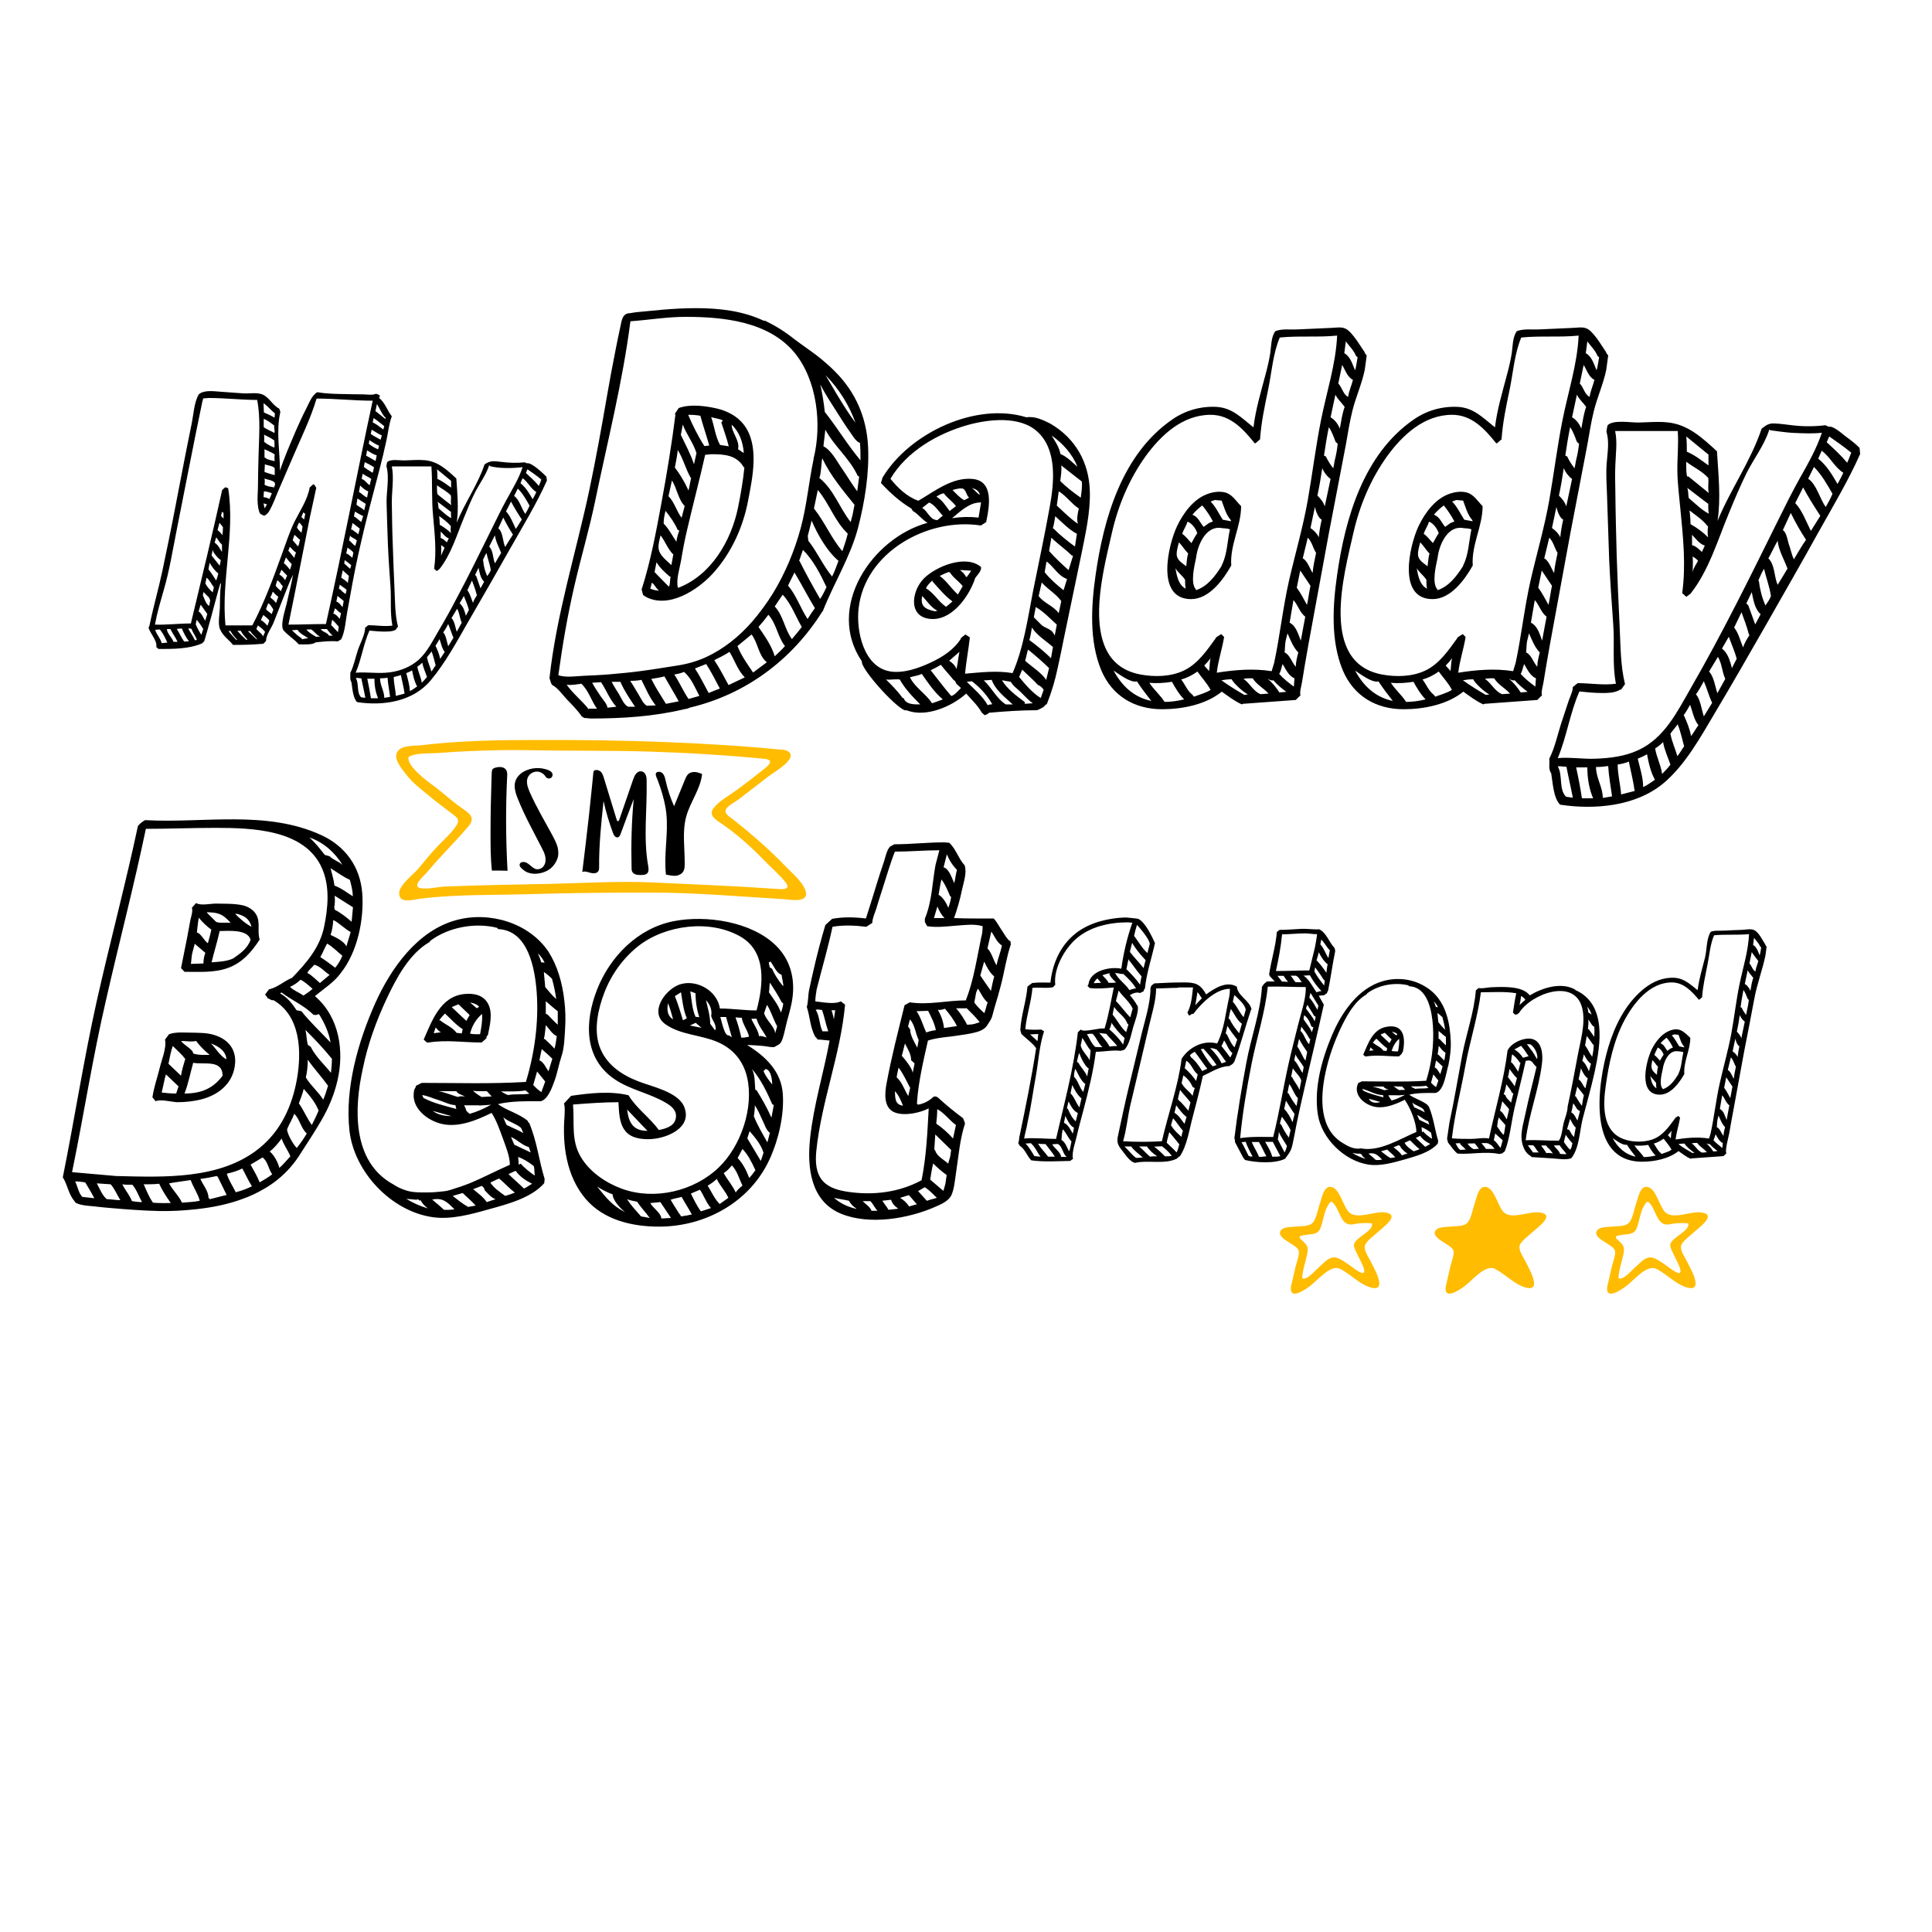 <?xml version="1.0" encoding="utf-8"?>
<!-- Generator: Adobe Illustrator 23.0.1, SVG Export Plug-In . SVG Version: 6.00 Build 0)  -->
<svg version="1.1" id="Layer_1" xmlns="http://www.w3.org/2000/svg" xmlns:xlink="http://www.w3.org/1999/xlink" x="0px" y="0px"
	 width="1000px" height="1000px" viewBox="0 0 1000 1000" style="enable-background:new 0 0 1000 1000;" xml:space="preserve">
<style type="text/css">
	.st0{fill:#FFBC00;}
</style>
<g>
	<path d="M202.8,215.5c-1.5,3.9-1.9,8.5-2.8,12.5c-1.1,5.1-2.3,10.1-3.6,15.1c-2.5,9.8-5.2,19.5-7.6,29.4c-2.3,9.6-4.5,19.2-6.3,29
		c-1,5.1-1.8,10.3-2.8,15.4c-0.8,4.4-1.1,10-3.1,14l-1.8,1.1c-3.8-0.4-7.7,0.1-11.5,0.5c-1.4,1.4-6.6,1-8.7,1
		c-2.4-2.8-5.6-4.6-8-7.4c-1.6-3.2,1.1-10.5,1.8-13.8c1.1-5.1,2.5-10.2,3.4-15.4c-0.2,1.1-1,2.2-1.4,3.2c-0.5,1.1-0.9,2.3-1.4,3.4
		c-0.9,2.3-1.8,4.5-2.7,6.8c-1.6,4-3.1,8-4.7,12c-1.2,3-3.9,6.2-3.9,9.5l-1.4,1.4c-5.2,0.5-10.5,0.6-15.7,0.6
		c-2.1-2.7-5.2-4.6-6.6-7.9c-1.4-2.7-0.3-8.3-0.2-11.2c0.1-4.1,0-8.4,0.6-12.5l-0.2-0.3l-0.2,0.3l-0.8,2.6
		c-1.7,6.5-6.7,24.9-7.5,27.1l-1.1,1.1c-6.9,3-15.2,2.9-22.6,2.9l-1.1-1c0.6-3.2-3.1-7-4-9.9l0.5-1.3c1.9-9.4,4.6-18.6,6.6-28
		c2.2-10.5,4.4-21,6.4-31.5c2-10.2,3.9-20.4,5.9-30.5c1-5,2-10,3-14.9c0.9-4.5,1.2-10.7,3.6-14.7c2.9-2.5,8.3-1.5,11.8-1.3
		c3.7,0.2,7.4,0.6,11.2,0.8c3,0.2,7.2-0.6,10,0.6c3.5,1.5,5.2,5.6,8.6,7.3c0.2,0.3,0.4,0.9,0.6,1.8c-2.3,9.9-0.2,20.3-0.2,30.3
		c2.3-7,5.4-14,8.3-20.8c1.6-3.7,3.3-7.4,5.2-11.1c1.4-2.6,3-7.3,5.9-8.7c5.1,0.9,10.4,0.9,15.6,1c2.5,0.1,5.1,0.1,7.6,0.1
		c2,0,5.3,0.6,7.1-0.3c0.8,0.2,1.5,0.5,2.1,1.1l-0.5,1C199.4,208.6,200.4,212.4,202.8,215.5z M118.1,252.7c3.7,23.6-3.7,47.4-1.4,71
		h13.9c6.2-11.8,10.8-24.3,15.3-36.8c2.1-5.7,3.9-11.5,6.6-17c2.8-5.6,6.7-11.3,7.8-17.6l1.8-1.6l0.6,0.2l1,1.6
		c-1.1,5-2.2,10.1-3.3,15.2c-0.9,4.3-8.2,41.7-11.1,55.6c6.5,0,12.9-0.3,19.4-0.3c8.6-38.4,15.9-77.1,24.2-115.6
		c-9.6,0-19.2-1.1-28.9-1.1l-0.2,0.2c-3.1,10.4-8.2,20.6-12.4,30.5c-2.3,5.3-4.6,10.7-6.9,16c-1.1,2.4-2,5-3.1,7.4
		c-0.6,1.3-1.1,2.5-1.8,3.7c-0.8,1.4-1.3,2-2.7,2.8c-0.2,0.1-1.7-0.6-1.9-0.8c-0.6-0.4-0.7-0.8-0.9-1.5c-0.4-1.3-0.6-2.6-0.7-3.9
		c-0.2-2.7,0-5.3,0.1-8c0-5.3,0.2-10.7,0.3-16c0.2-9.7,1.2-20.2-0.7-29.7c-8.3,0-16.6-1-24.9-1l-3,0.2l-0.5,1.8
		c-4.6,22-8.8,44.1-13.2,66.1c-2.1,10.5-3.8,21.3-6.8,31.5c-1.7,6-3.4,11.6-4.5,17.7c6.2,0.2,12.4-0.6,18.6-0.6
		c5.5-23,11.1-46,16.2-69.1l1.6-1.4L118.1,252.7z M80.3,326c0.8,2.5,2.7,4.3,3.4,6.9l2.9-0.3c-1-2.3-2.1-4.6-3.7-6.6l-0.2-0.2
		L80.3,326z M86.4,325.6c0,2.2,2.7,4.5,3.4,6.6h2.1c-1-2.3-2.6-4.3-3.7-6.6H86.4z M94.1,325.3c-0.9,0.1-1.7,0.1-2.6,0.2
		c1.3,2.1,2.3,4.4,3.7,6.4l0.5,0.2l2.1-0.2C96.2,329.9,95.1,327.6,94.1,325.3z M97.4,325.3c1.1,2.1,2.5,3.9,3.5,6.1
		c0.3-0.1,0.6-0.1,1-0.2c-0.6-2-2.1-3.6-2.7-5.6l-0.8-0.3H97.4z M101.3,323.1c0.7,1.8,1.7,3.6,2.9,5.5l1-3c-1-1.7-2.1-3.3-3.4-4.8
		L101.3,323.1z M103.9,313c-0.5,1.1-0.7,2.4-1.1,3.5c1.5,0.8,2.5,3.4,3.4,4.8l1.1-3.5L103.9,313z M105,308.3l0.3,0.5
		c0.6,1.4,1.5,4.2,3,4.8l0.5-2.9c-0.2-0.5-0.4-1-0.6-1.4l-2.9-2.9L105,308.3z M110.7,304c-1.3-1.7-2.1-3.7-3.8-5l-0.6,3
		c0.9,1.8,2.3,3.3,3.8,4.6L110.7,304z M107.9,294.7c1.5,1.8,2.7,3.8,4,5.8c0.4-1.1,0.8-2.3,1.1-3.7c-1.9-1.4-3.3-3.5-4.5-5.5
		L107.9,294.7z M109.5,287.5l4.2,5.3l0.6-2.9c-1.1-0.5-4.2-4-4.2-5.3L109.5,287.5z M111.1,280.9c1.8,1.1,2.7,3.2,3.8,4.8v-3.8
		c-1.3-1.1-2-2.6-3-3.8L111.1,280.9z M115.1,277c0.2-1.4,0.3-2.8,0.3-4.2l-1.8-2.2l-1,3.8C113.5,275,114.3,275.9,115.1,277z
		 M115.7,265.5l-0.8-0.6l-0.5,2.2l1.3,1.3V265.5z M118.3,326.6c1,1.6,4,4.6,4,4.6h0.5c-1.3-1.5-2.7-2.9-3.5-4.6H118.3z M122.9,326.6
		c1.5,1.6,3,3.2,4.6,4.6l0.6-0.2c-1.3-1.3-2.5-2.7-3.4-4.3v-0.2h-1.8V326.6z M133,330.9v-0.2c-1-1.4-2.6-2.4-3.4-4h-1.3l4.5,4.2H133
		z M137.2,327.1c-0.9-1.4-2.4-2.3-3.7-3.4l-0.8,1.8c0.6,1.1,3.4,2.8,3.4,4L137.2,327.1z M139.3,321.5c0.6-0.6-2.7-2.8-3-3.2
		l-1.3,2.6c1.3,0.7,2.3,1.8,3.4,2.9v0.2L139.3,321.5z M142.3,214c-2.1-1.7-3.7-3.8-5.9-5.3l0.2,4.8c1.9,0.8,3.7,1.6,5.5,2.7
		L142.3,214z M136.6,254.3l-0.2,3c1.3,0.2,2.3,0.5,3,1c0.5-1.1,1-2.1,1.3-3c-1.3-0.5-2.6-0.9-4-1L136.6,254.3L136.6,254.3z
		 M138.2,261c-0.6-0.1-1.2-0.2-1.8-0.5c0.2,1.1,0.4,1.9,0.6,2.6L138.2,261z M142,224.1c0.5-1.3-0.4-2.6,0-3.8
		c-1.7-1.3-3.4-2.7-5.5-3.5v4.3C138.2,222.4,140.2,223,142,224.1z M142,228c-1.6-1.2-3.5-2.1-5.3-3c0.1,1.3,0.1,2.5,0,3.7
		c1.5,1.2,3.3,2.2,5.3,3C142.2,230.4,142,229.2,142,228z M142.2,235.2c-1.7-1.1-3.5-1.8-5.3-2.7v4.3h0.2c1.3,1.3,3.5,1.4,5.1,1.9
		C142,237.6,142,236.4,142.2,235.2z M142.2,242.4c-0.7-1.3-4-1.5-5.1-2.1l-0.2,4c1.7,0.6,3.5,1.2,5.3,1.6V242.4z M142.2,249.8
		c-1.4-1.4-3.5-1.4-5.3-2.1c0.2,1.1,0.2,2.1,0,3.2c0.4,0.2,0.9,0.4,1.3,0.6c1.2,0.5,2.5,0.4,3.7,0.8c0-0.5,0.2-1,0.5-1.3
		L142.2,249.8z M141.5,315.5c-0.5-0.7-1.8-3.2-2.7-3.2c-0.4,1-0.7,1.9-1.1,2.9c0.5,1.1,2.1,1.7,2.9,2.7L141.5,315.5z M141.2,306.2
		c-0.4,1-0.7,2.1-1.3,3c1.1,0.9,2.2,1.8,3,2.9l1.1-3.2h0.2C143,308.3,142.2,307.2,141.2,306.2z M142.7,303c0.5,1.3,1.9,2,2.7,3
		l1-2.6c-1.1-0.9-1.6-2.5-2.9-3L142.7,303z M144.6,297.4c1.2,0.6,2.3,1.8,3,2.9l1-2.4c-1-1-2-2-2.9-3L144.6,297.4z M151,292
		c-1.1-1.1-2.1-2.3-3-3.5l-1.1,3c1.3,0.9,2.2,2.2,3.2,3.4L151,292z M152.4,288.8c0.1-0.9,0.3-1.8,0.8-2.6V286c-1.2-0.8-2.2-2-3.2-3
		l-0.8,2.2h0.2L152.4,288.8z M159.5,330.3c-1.9-1.3-4.3-2.3-5.5-4.3l-2.9,0.2c1.6,1.6,3.2,3.1,5.1,4.2v0.5L159.5,330.3z
		 M151.5,279.6l2.7,3.2c0.4-0.6,0.6-1.1,0.6-1.4l0.5-2.2H155l-2.6-2.4L151.5,279.6z M153.7,273c0.5,1,1.3,1.9,2.4,2.7l0.5-3.2
		c-0.5-0.5-1.1-1.9-1.9-1.9L153.7,273z M156,267.6l1.4,1.3l0.6-2.9l-1-0.8L156,267.6z M165.7,329.5c-1.9-0.8-2.9-2.6-4.6-3.7h-2.4
		c0,0.8,4.1,3.5,4.6,3.5v0.3L165.7,329.5z M172.2,329c-1-0.9-2-2-3-3.4H166c1.1,1.7,3.3,1.6,4.3,3.4H172.2z M174.9,327.2l0.2-1
		l0.2-1.9c-1.2-1.2-2.1-2.5-3.4-3.5l-0.3,1.6l-0.2,1.1L174.9,327.2z M173.3,315.2l-0.8,2.4c1.6,0.4,2.3,1.7,3.4,2.7l0.6-3
		c-0.5-0.1-1.2-0.6-1.9-1.4c-0.4-0.4-0.9-0.8-1.3-1.1V315.2z M174.1,311.4c1.3,0.3,2.4,1.9,3.2,2.9l0.6-3.2c-1-1-2.2-1.7-3.2-2.7
		L174.1,311.4z M179.4,305.3c-1.1-1.1-2.5-1.7-3.5-2.7l-0.5,2.2l0.8,0.3c0.7,0.9,1.7,1.7,2.7,2.4L179.4,305.3z M177.4,295.2
		l-0.8,3.8c0.7,0.5,3.4,2.1,3.4,2.9c0.2-1.3,0.4-2.6,0.6-3.8L177.4,295.2z M181.8,292.6c-1-1-2.2-1.8-3.4-2.7l-0.2,1.8l3,2.7
		L181.8,292.6z M179.2,286.5c1.3,0.3,2.2,1.5,3.2,2.2l0.5-2.7c-0.8-1.1-2-1.7-3-2.6L179.2,286.5z M180.7,279.8
		c1.3,0.7,1.9,2.1,3.2,2.7l0.8-2.7c-0.8-1.1-2.9-1.4-3.5-2.6L180.7,279.8z M182.4,274.2c0.9,0.9,2.2,1.4,3,2.4
		c0.4-1.2,0.7-2.2,0.8-3l-3.7-2.9l-0.8,3.4L182.4,274.2z M183.2,267.3c1.4,0.7,2.5,2,3.8,2.9l1-3.2c-0.1,0.3-3.6-1.8-4.3-2.2
		L183.2,267.3z M184.5,261.2c1.2,1.2,3,1.7,4,3l0.8-3.4L185,258L184.5,261.2z M190,257.5l0.6-3.2c-1.7-0.6-2.9-1.8-4.2-3l-0.6,3.4
		C187.3,255.4,188.4,256.9,190,257.5z M191.4,251.1c0.2-1.1,0.4-2.2,0.8-3.2c-1.4-1-3.1-1.7-4.5-2.7l-0.5,2.7
		C189,248.4,189.8,250.3,191.4,251.1z M193.6,241.9c-1.5-1.1-3.2-1.9-4.8-2.7l-0.5,2.6h0.2c1.3,1.1,2.9,1.9,4.3,2.9l0.3-0.6
		L193.6,241.9z M194.4,238.6l0.6-2.9c-1.8-0.5-3.4-1.6-5-2.6l-0.5,2.9h0.3L194.4,238.6z M190.9,229.7c1.4,1.2,3,2.1,4.8,2.9l0.5-1.9
		c-1.6-0.7-3.3-1.7-5-2.9L190.9,229.7z M197.7,225.4c-1.9-0.8-3.6-2-5.3-3l-0.5,2.2c1.6,1.2,3.4,2,5.1,3l0.5-1.8L197.7,225.4z
		 M198.9,220.6c-1.8-1.4-3.5-2.9-5.5-4.2l-0.5,2.2c2,1,3.7,2.4,5.5,3.7L198.9,220.6z M199.6,216.3c-2-2-3-4.8-4.5-7.2l-0.8,3.8h0.2
		c1.7,1.3,3.3,2.7,5,4L199.6,216.3z M283.1,248.7c-5.4,12.1-12.4,23.5-18.9,35c-7.1,12.6-14.3,25.1-21.5,37.5
		c-6.1,10.6-12,21.7-19.9,31.1c-9.2,10.9-24.5,13.2-38,11.1c-2.2-2.3-2.4-7.3-2.9-10.3c-1-1.5-0.4-3.2-0.6-4.8
		c1.8-3.5,2.6-7.7,3.8-11.4c1.1-3.5,3.9-8.4,3.9-12l1.6-1.3c4.2,0,8.3,0.8,12.5,0.2c-1.3-6.8-0.5-13.7-1-20.5c-0.5-7-1-14-1.3-21
		c-0.3-7.2-0.5-14.5-0.7-21.7c-0.2-6.1,1.6-13.4-0.1-19.3l0.2-1.3l0.2-0.8c1.8-1.8,6.7-0.8,9.2-0.9c3.4-0.1,6.9-0.4,10.3-0.1
		c6.8,0.6,11.5,5,16.3,9.5c0.5,7.5,1.3,15.3,0.2,22.8c4.2-10.3,10.9-19.6,14.4-30.1c3-2.2,5.2-1.7,8.9-1.3c4,0.5,7.9,0.6,11.9,0.2
		l1.1,0.5c2.3-0.7,8.6,5.4,10.1,6.9L283.1,248.7z M198.6,326.9c-2.5,0-4.9-0.3-7.4-0.5c-3.1,7-4.1,14.7-7.1,21.8
		c5.8-0.5,11.7,0.6,17.6-0.2c5.5-0.7,10.8-2.8,15-6.5c4.4-4,7.2-9.7,10.2-14.8c3.3-5.6,6.5-11.3,9.5-17.1
		c6.1-11.4,11.8-23,17.5-34.6c2.7-5.3,5.2-10.8,8.1-16c3.1-5.7,6.5-11.1,8.5-17.2c-5.2,0.6-12.1,0.8-17.2-0.6l0.3-0.2l-0.5-0.2v0.3
		c-1.6,4.8-4.7,8.9-7,13.3c-2.3,4.5-4.2,9.2-6.1,13.9c-3.6,8.7-6.6,18.8-12.5,26.2l-1.3,1H226l-1.3-1.1c1.3-9.1,0.3-17.9-0.5-27
		c-0.9-8.7-0.3-17.3-0.9-26h-20.5c1.2,5.9,0,12.5,0,18.5c0.1,7.4,0.2,14.7,0.5,22.1c0.2,7.7,0.6,15.4,0.9,23.1
		c0.3,6.3,0.2,13.1,1.8,19.2l-1.3,1.8c-0.3,0-0.6,0.1-0.8,0.3C202.3,326.9,200.4,326.9,198.6,326.9z M184.2,351
		c1.7,2.8,0.3,7.5,2.7,9.9l2.2,0.3c-0.6-3.4-1.4-6.7-2.1-10.1l-2.2-0.2h-0.6V351z M195.7,361.4c-1.3-3-1.9-6.4-1.9-10.1h-3.7
		c0.7,3.4,1.4,6.8,1.9,10.1H195.7z M196.7,351.1c0,3.6,2.2,6.6,2.2,10.1l3-0.5c-0.4-3.3-1.1-6.6-1.3-9.9
		C199.4,351,198,351.1,196.7,351.1z M209.4,359c-0.4-3.2-1.3-6.4-1.9-9.6c-1.1,0.4-2.3,0.7-3.7,1c0,3.3,0.9,6.5,1.1,9.8L209.4,359z
		 M212.1,357.7c1.4-0.6,2.6-1.6,3.8-2.4c-1.4-2.5-2.1-5.6-2.6-8.3c-1,0.6-2,1-3,1.4C211,351.5,212.1,354.5,212.1,357.7z
		 M218.3,353.4c1-1,1.9-2,2.7-3c-0.8-2.5-2-4.8-2.4-7.4c-0.7,0.7-1.6,1.4-2.6,2.1C216.5,347.9,217.9,350.5,218.3,353.4z
		 M223.3,347.6c0.8-1,1.4-2.2,2.2-3.2c-0.7-2.4-1.2-4.9-2.1-7.2l-2.4,3C221.5,342.8,222.6,345.1,223.3,347.6z M227.8,341
		c0.9-1.1,1.5-2.4,2.4-3.5c-1.5-1.9-1.9-4.5-2.7-6.7c-0.7,1.1-1.3,2.3-2.1,3.4C226.4,336.3,227.4,338.6,227.8,341z M226.2,242.9
		c0.2,1.7,0.2,3.3,0.2,5c2.6,1.1,4.8,2.9,7.1,4.5v-3.5L226.2,242.9z M233.4,256.5c-2-2.2-4.8-3.5-7.2-5.3c0,1.5-0.1,3,0.2,4.5
		c0,0.3,7.2,5.8,7.2,5.8C233.1,259.8,233.6,258.2,233.4,256.5z M226.5,259.7c0.4,1.1,0.3,2.2,0.5,3.4c1.9,1.6,4.3,4,6.6,5.1
		c-0.2-1.1-0.2-2.2-0.2-3.4h-0.2L226.5,259.7z M227.3,267.1c0.2,1.5,0.3,3,0.3,4.5c2.2,1.3,4.2,2.7,5.8,4.3c-0.2-1.2-0.2-2.4,0-3.7
		h-0.2C231.6,270.2,229.4,268.7,227.3,267.1z M228.1,278.5c1.2,0.3,2.3,1.4,3.2,2.2l1-2.1c-1.8-0.5-2.9-2.3-4.2-3.5V278.5z
		 M228.3,287.6c0,0,1.2-2.9,1.8-4c-0.5-0.6-1.1-1.1-1.8-1.4C228.5,284,228.3,287.6,228.3,287.6z M234.7,330.1
		c-1-2.3-1.7-4.8-2.7-7.1c-0.8,1.5-1.6,3-2.6,4.3c1.5,1.5,1.9,5.2,2.6,7.2L234.7,330.1z M239,322.3c-1.1-2.3-1.1-5-2.4-7.2l-2.9,4.8
		c1.6,1.6,2,5,2.7,7.1L239,322.3z M242.7,315.7c-0.6-2.5-1.7-4.8-2.6-7.2l-2.2,3.8c1.9,1.5,2.6,4,3.2,6.3v0.2L242.7,315.7z
		 M244.8,312c0.5-1.4,1.3-2.8,2.1-4l-0.2-0.3c-0.6-2.5-1.5-4.8-2.4-7.2l-2.4,5C243.3,307.3,243.9,309.8,244.8,312z M250.6,301.1
		c-1.9-1.7-2.4-4.8-2.9-7.2l-1.8,3.7l0.6,0.6l2.2,6.3L250.6,301.1z M252.2,298.2c0.6-0.9,1.4-2,1.8-3V295c-0.4-3-1.6-5.8-2.2-8.8
		c-0.8,1.2-1.3,2.6-1.9,3.8l0.2,0.2C250.3,292.9,251,295.7,252.2,298.2z M259.4,286.2c-1.1-3-2.9-6-3.2-9.1c-1.1,1.9-2,3.9-3,5.8
		c2.2,2.2,1.8,6,3,8.7C257.3,289.7,258.3,287.9,259.4,286.2z M261.5,283.1c1.3-2.2,2.6-4.3,4-6.4c-1.8-2.8-3.5-5.7-5-8.8l-2.6,5.6
		C260.4,275.2,260.2,280.7,261.5,283.1z M270.1,268.9c-2-3-3.9-6.1-5.6-9.3l-2.6,5.1c2.3,2.3,3.7,6.3,5.1,9.1L270.1,268.9z
		 M271.9,266c0.8-1.4,1.6-2.8,2.2-4.3c-1.8-3.1-3.5-6.3-6.1-8.8l-1.9,3.8C268.9,258.6,269.9,263.3,271.9,266z M275.7,258.4
		c0.7-1.2,1.3-2.4,1.9-3.7c-2.9-1.8-4.3-5.2-7.1-7.2l-1.1,2.6C272.2,252.4,274,255.4,275.7,258.4z M280.2,248.2
		c-2.3-1.9-4.7-3.6-7.2-5.3l-0.8,1.9c2.3,2.1,4.7,4.3,6.7,6.7C279.4,250.4,279.8,249.3,280.2,248.2z"/>
	<path d="M396,166c5.2,2.5,10.2,5.6,14.7,9.2c4.8,3.7,10,7,14.7,10.9c2.5,2.1,4.9,4.2,7.1,6.5c10.4,10.5,16,23.5,16.8,38.3
		c0.7,14.1-1.7,28.8-5.2,42.4c-4,15.1-12.5,28.5-18.2,43l-0.3,0.3c-15.8,25.1-39.8,42.9-68.7,49.7c-0.6,0.5-2.8,0.8-2.8,0.8
		c-15.8,3.8-32.2,4.8-48.4,4.8l-3.3-0.3l-1.3-0.8c-2.1-3.1-4.9-5.9-7.5-8.6c-2.2-2.3-4.9-6.2-7.7-7.6c-1-1-0.9-2.4-1.5-3.5
		c3.6-33.1,13.7-64.9,20.6-97.3c3.4-16.1,6.3-32.2,9.1-48.4c1.4-8.1,2.9-16.2,4.5-24.2c0.8-4,1.6-8.1,2.5-12.1c0.7-3.2,1-7,5-7
		c0,0,3.5-0.6,4.2-0.6c1.4-0.1,2.8-0.3,4.2-0.4c2.8-0.3,5.6-0.5,8.5-0.8c5.7-0.5,11.5-0.8,17.3-0.8c12,0,24.3,1.4,35.2,6.6
		C395.7,165.9,395.9,165.9,396,166z M354.9,164c-9.6,0-19.1,1.6-28.6,2.3c-4,31.3-11.8,61.9-18.2,92.8c-3.1,15-7.5,29.7-10.9,44.6
		c-3.5,15.1-6.1,30.4-8.2,45.8c3.9,1.3,8.9,0.5,13,0.3c4.6-0.2,9.2-0.4,13.8-0.8c5.6-0.5,11.3-1,16.9-1.8c6.2-0.8,12.3-1.9,18.4-2.8
		c5-0.8,9.8-2.2,14.4-4.3c9.1-4.2,17-10.6,23.6-18.1c4.1-4.7,7.8-9.8,11.1-15.1c6.3-10.4,11-21.7,14.2-33.4
		c3.2-11.8,4.2-23.9,6.7-35.8v-0.3c4.4-17.6,1.9-40.6-9.9-54.9C397.8,166.4,374.5,164,354.9,164z M309,366.8
		c-3-4.1-4.3-9.4-8.1-12.9c-2.5,0.3-5.1,0.9-7.6,0.5c3.3,4.7,7.9,8.2,11.4,12.7l0.3-0.3L309,366.8L309,366.8z M306.5,353.4
		c1.2,2.3,2.8,4.5,4.2,6.7c0.9,1.5,3.7,4.4,3.7,6.2l4.6-0.5c-3.4-3.7-5.1-8.5-7.9-12.7L306.5,353.4z M316.6,352.9
		c1.1,2.3,2.6,4.4,3.9,6.6c1,1.7,2.6,5.6,4.7,6.3h3.5c-2.8-4.2-5.6-8.3-7.6-12.9H316.6z M339.4,365.1c-3.2-3.9-5.1-8.7-7.4-13.2
		c-1.9,0.4-3.9,0.5-5.8,0.5c1.6,2.4,2.9,4.8,4.4,7.2c1,1.6,2.4,4.8,4.2,5.7L339.4,365.1z M349.3,214.2l2-3c6-2.2,13.9-1.1,20,0.3
		c5.3,1.3,10.3,3.9,13.7,8.3c8.2,10.7,4.5,27.3,2.2,39.4c-2.6,13.7-8.7,27.1-18.1,37.5c-7.9,8.7-23.4,18.9-35.4,11.9
		c-0.2-0.3-0.4-0.5-0.8-0.5l-0.8-3c4.7-14.6,7.5-29.9,10.3-45s5.3-30.3,7.2-45.5L349.3,214.2z M336.6,304.7c1.5,0.6,3,1,4.6,1
		c-1.7-1-2.1-3-3.8-4.1L336.6,304.7z M351.3,363c-2.4-4.4-5-8.6-7.4-12.9c-2.2,0.6-4.5,0.9-6.8,1.3c2.2,4.5,5,8.7,7.6,12.9
		L351.3,363z M346,303.5h0.3c0.7-1.6,0.4-3.4,0.8-5.1h-0.5c-2.5-2.2-5.1-4.5-6.8-7.4l-1,5.1L346,303.5z M348.5,287
		c-2.9-2.8-4.1-6.7-6.6-9.9c-0.5,2.2-1.3,4.7-1,6.9c0.5,3.6,4.2,6.1,6.6,8.5L348.5,287z M350.8,274.3c-1.6-3.6-3.9-6.8-6.3-9.9
		c-0.6,2.2-1,4.3-1,6.6c2.7,2.7,4.4,6.2,6.6,9.4c0.2-1.7,0.7-3.6,1.5-5.8L350.8,274.3z M354.4,261.9c-3.3-3.2-4.1-9.4-6.6-13.2
		l-1.8,8.1c3.1,3.1,4.1,7.7,6.8,11.2L354.4,261.9z M362,360.2c-2.3-4.3-4.1-9.1-7.9-12.4c-1.9,0.7-3.5,1.1-5.1,1.3
		c2.7,4.1,4.6,8.6,7.4,12.7L362,360.2z M357.7,247.4l-0.3-0.3c-2.6-4.6-3.8-9.7-6.6-14.2c-0.3,3.1-0.9,6.1-1.5,9.1
		c2.5,3.2,4.9,7.2,7.1,11.9L357.7,247.4z M382,262.7c1.4-6.9,2.6-13.8,3.3-20.8H385c-3.7-6.4-10.1-6.8-16.7-6.8l-3.3,0.3
		c-2.9,12.9-6.3,25.7-9.3,38.6c-1.3,5.4-2.3,10.8-3.2,16.2c-0.7,4.1-2.7,10-1.6,14.1C368,297.9,378.5,279.9,382,262.7z M360.5,234.5
		c-1.7-5.3-5.1-9.6-7.1-14.7l-1,5.3c2.4,5,5.1,10,6.8,15.2L360.5,234.5z M362.5,215.2c-2.1-0.4-4.2-0.5-6.3-0.5
		c2.4,5.6,5.1,11.1,8.4,16.2l2.5-0.3C365.7,225.5,363.9,220.4,362.5,215.2z M366.8,358.7c1.9-0.8,3.8-1.6,5.8-2.3
		c-2.3-4.3-4.4-8.6-7.1-12.7l-5.8,2.3C362.4,350.1,364.5,354.5,366.8,358.7z M377.2,231c-1-4.1-2.5-8.1-3.8-12.2v-0.3l0.8-0.8
		c-1.8-1.1-4.1-1.1-6.1-1.8c1.7,4.8,2.1,9.9,4.6,14.4L377.2,231z M385.5,350.6c-3.7-3.7-5.2-8.8-7.9-13.2c-2.5,1.6-5.2,3-7.9,4.3
		c2.8,4.1,5,8.6,7.4,12.9L385.5,350.6z M385,234.5c-0.5-6.3-2.6-11.2-6.3-14.7c0,4.2,4.4,8.3,3.3,12.7L385,234.5z M381.7,334.4
		c2,5,5.1,9.3,8.1,13.7l7.1-5.3c-4.4-3.6-4.5-10-7.9-14.4L381.7,334.4z M401,339.7c1.8-1.8,3.7-3.4,5.3-5.3
		c-3.9-4.9-4.3-11.5-8.6-16.2c-1.6,2.2-3.3,4.3-5.1,6.3C395.8,329.2,399.4,334.2,401,339.7z M409.9,330.8c1.7-2.1,3.5-4.1,5.1-6.3
		c-3.3-5.6-5.4-11.9-9.9-16.7c-1.4,2-2.7,4.1-4.1,6.1C405.5,318.7,406,325.5,409.9,330.8z M418,320.4c1.2-1.9,2.4-3.8,3.8-5.6
		c-3.7-6.1-6.9-12.4-10.6-18.5c-1,2.3-2.3,4.5-3.3,6.8C412.3,308.3,414.3,314.8,418,320.4z M413.9,290.5c3.3,6.6,6.9,13.1,10.6,19.5
		c1.3-1.9,2.3-4,3.3-6.1c-3.2-6.8-6.8-13.9-12.2-19.3l-2,5.8h0.3V290.5z M430.7,298.4c1.3-2.6,2.3-5.4,3.3-8.1
		c-6-5.1-10.8-13.6-13.9-20.8l-2,7.9c0.1,0.8,0.2,1.7,0.3,2.5C423,285.7,425.9,292.6,430.7,298.4z M421.3,263.2
		c5.6,7,8.9,15.3,14.7,22.1c1-3,2.1-6,2.8-9.1c-6.8-6.4-9.5-15.5-15.5-22.6L421.3,263.2z M424.1,247.4c7.5,6,10.4,15.5,16.2,22.8
		l1-3.8l1-5.1c-6.1-7.6-12.5-15.2-16.7-24.1C425,240.3,425.1,244.8,424.1,247.4z M445.1,229.2c-2-0.4-4.1-4.2-5.2-5.7
		c-2.1-2.9-4-5.9-5.9-8.9c-3.2-5.1-6.7-10.2-9.4-15.6c1,4.6,1.8,9.3,2.3,14.2c6.5,8.2,11.8,17.1,18.5,25.1
		C445.4,235.3,445.4,232.2,445.1,229.2z M443.9,246.2c-4.1-8.9-12.1-15.2-16.7-23.8l-1,8.6c3.9,1.9,6.8,7.4,9.1,10.8
		c2.9,4.1,5.4,8.5,8.4,12.5l1-7.6L443.9,246.2z M442.8,218.8c-3.4-9.3-8.5-17.5-15.5-24.6C427.4,194.2,436.9,211.2,442.8,218.8z
		 M547.5,345.5c-1.3,6.4-3.2,12.7-5.6,18.8l-1.3,1v0.3c-1,0.7-2.3,1.4-3.8,2c-8.3,0-16.6,0.6-24.8,1.3c-0.6,0.6-1.4,1-2.3,1.3
		l-1.5-1.3c-2.1-3.8-5.3-6.7-8.1-9.9c-7.4,6.7-21,12.6-30.9,8.6c-2.7,1.8-23.9-21.2-23.1-25.3c-18.9-27.8,5.1-63.8,34-71.7
		c-2.9-1.6-4.7-4.5-7.6-6.1l-0.8-1.3c-5.9-3.5-11.1-8.2-15.7-13.2l0.8-2.8c13.8-23,48.2-39.3,74.5-31.2c4.3-0.7,8.7,1.4,12.4,3.3
		c13,7.6,20,20.1,20.4,35c0.3,10.8-2.2,21.7-4.3,32.2c-3.1,14.7-6.1,29.5-9.2,44.2C549.6,335.7,548.6,340.6,547.5,345.5z M507.7,272
		c-27.3-4.3-60.1,13.7-63.3,43c-1.3,11.4,2.5,30.1,16.2,32.5c7,1.2,15-1.7,21.2-4.6c6-2.8,12.1-6.7,15.6-12.4v-0.3l2.3-1.8l2.3,1.5
		c-0.7,6.3-1.9,12.5-2.5,18.8c8.2-0.7,16.5-1.7,24.6-0.3c5.7-13,7.9-28.5,10.6-42.4c2.9-14.5,6-28.9,8.6-43.4
		c2.3-12.6,4.1-29.8-6.5-39.3c-9.1-8.2-25.2-6.3-36-3.3c-15.5,4.4-31.5,13.6-39.9,27.8c3.8,4.8,8.6,9.3,14.4,11.4
		c8.6-5,17.6-12.3,28.1-11.3c11.1,1,8.7,14.4,7.1,22v0.3L507.7,272z M476.3,364.6c-3.9-3.9-7.9-8.1-10.6-12.9
		c-2.4-0.3-4.7,0.3-7.1,0c3.1,3.1,6.1,6.1,8.6,9.6h0.5C468.9,364.8,473.3,364.6,476.3,364.6z M471,350.6c2.7,5.4,8.2,8.4,11.4,13.4
		c1.7-0.5,3.5-1.2,5.6-2c-4.4-3.7-7.6-8.5-10.9-13.2C475.1,349.8,473,349.9,471,350.6z M482.9,320.4c-13,0-11.5-14.2-4.6-21.1
		c6.3-6.2,21.7-12.5,29.5-5.8v0.8c-0.4,1.9-1.9,3.3-3,4.8C501.9,308.1,493.4,320.4,482.9,320.4z M485.2,316.1
		c-3.4-1.7-5.3-5-7.9-7.6c-1,5.3,1.5,6.8,6.6,7.9L485.2,316.1z M477.3,262.9c3.1,1.7,3.9,6.3,7.9,6.3l2.8-2.3
		c-2.1-2.1-4.2-5.7-7.1-6.8L477.3,262.9z M482.6,300.4c-1.2,1.2-2.6,2.4-3.3,4.1c4.2,2.5,6.4,6.9,10.4,9.6l3.3-2.8
		c-4-2.9-7.1-6.8-10.4-10.4V300.4z M492.3,360.2c1.5,0,4-3,5.1-4.1l-2.5-2.3l-0.5-1.3l-0.8-0.5c-2.1-2.7-4.5-5.1-6.6-7.9
		c-1.7,1-3.5,2-5.3,2.8C485.3,351.4,488.6,355.9,492.3,360.2z M488.5,255.3c-1.4,0.3-2.6,0.9-3.8,1.8c3,1.7,4.8,4.7,6.8,7.4l3.3-2.5
		C492.9,259.4,490.3,257.8,488.5,255.3z M491,296.1c-1.5,0.5-3,1.2-4.6,2c3.7,2.7,6,6.6,9.4,9.6l2.5-4.3c-2-2.6-4.9-4.3-6.6-7.1
		L491,296.1z M491.3,342c1.6,1,3.1,2.5,3.8,4.3c0.6-2.9,0.9-5.9,1.5-8.9L491.3,342z M507.2,260.1c-5.5,0-10.5,4.9-14.4,8.1
		c4.6-0.7,9.1-0.8,13.7-0.3l1.3-7.9L507.2,260.1L507.2,260.1z M497.6,252.8c-1.5,0-3.1,0.4-4.6,0.8c1.7,1.7,3.9,4.2,6.1,5.3l2.5-1.3
		C500,256.3,500.1,252.8,497.6,252.8z M498.4,295.1h-1.5c1.4,1,2.4,2.1,3,3.3l0.5,0.3l2.3-3.3L498.4,295.1z M500.4,352.9
		c3.9,3.9,8.2,7.4,10.9,12.2l0.3-0.3l2-0.3c-2.7-4.7-6.3-8.7-10.6-11.9L500.4,352.9z M507.2,256.1c-0.5-1.9-1.9-3-4.3-3.5
		C504.6,253.4,505.5,255.4,507.2,256.1z M524.2,364.6c-4.1-3.8-8.9-7.3-10.9-12.7l-4.1,0.3c4.2,3.8,6.5,9.3,11.4,12.4L524.2,364.6
		L524.2,364.6z M530.5,364.3l4.1-0.3c-2.3-1.5-4.2-3.8-6.2-5.7c-1.6-1.6-4.2-3.4-5.2-5.4l-4.6-0.8c2.8,4.6,7.4,8,11.7,11.2
		L530.5,364.3z M527.5,350.4c3.3,4,6.7,8.1,11.2,10.9l1.5-4.3c-0.7-1-1.8-2.1-3-2.5c-2.5-2.8-5.4-5.2-8.1-7.9L527.5,350.4z
		 M532.1,336.2c-0.6,1.9-0.9,3.9-1.5,5.8c3.4,3.1,8.4,6.1,10.9,9.9l1.5-6.1C539.5,342.4,535.8,339.2,532.1,336.2z M532.8,331.3
		c3.9,2.9,7.7,5.9,11.2,9.4l1-5.8c-3.6-3.2-8.3-6-10.9-10.1C533.8,327,533.4,329.2,532.8,331.3z M546,328.6l1-5.3
		c-3.6-3.2-6.7-6.7-10.9-9.1l-1,5.3c1.4,1.4,2.7,2.7,4.1,4.1c1.7,1.4,4.1,1.8,5.6,3.5l1.3,2L546,328.6L546,328.6z M537.6,308.5
		c2.8,3.8,7.6,5,10.4,8.9l1.3-6.3c-2.8-3.8-7-6.1-10.1-9.6L537.6,308.5z M540.9,296.4c2.8,3.5,6.2,6.4,9.6,9.1l1.8-5.8
		c-4.7-1.7-6.8-6.3-10.6-9.1l-1,5.6L540.9,296.4z M543,285.2c3.1,3.5,6.6,6.8,10.1,9.9l2.3-7.4l-0.8-0.3c-3.3-3.3-7.1-5.8-10.4-9.1
		L543,285.2z M557.7,241.6c-2.7-6.7-7.6-12.1-13.4-16.2c1.9,3.1,3.9,6,4.6,9.6C552.3,236.4,554.9,239.2,557.7,241.6z M557.4,276.3
		c-4.3-2.3-7.6-5.9-11.2-9.1c-0.4,2.1-0.6,4.3-1.3,6.3h0.3c3.4,3.4,7.2,6.5,11.2,9.4L557.4,276.3z M558.4,263.2
		c-3.9-2.5-6.4-6.5-10.4-8.9l-1,7.4c3.5,3.2,6.9,6.7,10.9,9.4C557.2,268.5,557.8,265.7,558.4,263.2z M549.3,240.9
		c0.3,2.7-0.2,5.4-0.5,8.1c3.2,3.2,6.9,6,10.6,8.6c0.3-2.8,0.9-5.6,0.5-8.4L549.3,240.9z M601.5,367.1c-14.3,0-25.9-6.9-31.5-20.2
		c-6.3-15.1-5.2-33.6-2.9-49.4c4.2-29.5,13.8-62.6,39.7-80.4c6.6-4.6,14.6-6.9,22.7-6.5c8.3,0.4,13.1,5.7,19.3,10.6
		c1.1-9.3,3.8-18.1,6.2-27.2c1-3.7,1.9-7.5,2.5-11.3c0.5-3.7,0.4-8,2.5-11.2c3.1-1.5,8.4-0.8,11.7-1c5.9-0.3,11.8-0.5,17.7-0.8
		c3.9-0.2,6.3-0.9,9.2,2c3.2,3.3,5.3,7,7.8,10.7v0.3l1,1.3c-0.3,2.5-0.7,4.9-1,7.4c-1.5,7.3-4.6,14-6.4,21.2
		c-1.4,5.6-2.3,11.4-3.3,17.1c-2.9,15.5-6,31-8.9,46.4c-2.9,15.6-5.7,31.2-8.6,46.8c-1.3,7-2.6,14.1-3.8,21.2c-0.5,3-1,6-1.5,9.1
		c-0.1,0.9-1.5,5.8-0.7,6.6l-2.5,2.5l-27.4,2l-0.5,0.3c-3.8-1.7-7-4.2-10.4-6.6C624.2,364.7,611.9,367.1,601.5,367.1z M626.6,214.7
		c-14.4,0-25.6,10.4-33.6,21.4c-8.5,11.8-14.3,25.6-17.5,39.8c-4.9,21.6-17.6,67,14.7,73.2c7.4,1.4,15.9,1.2,22.7-2.1
		c7.2-3.5,11.8-10.4,16.4-16.7V330l2.8-1.8l1.5,1.5c-1,6.2-3.1,12.2-3.8,18.5c9.3-1.5,19.1-2.3,28.4-0.8l1.3-4.3
		c3-14.1,4.5-28.5,7.7-42.6c3.2-13.9,7.2-27.5,9.7-41.6c2.4-13.7,4.1-27.6,6.8-41.2c2.9-14.7,7.7-29,8.4-44c-9.9,1-19.8,0-29.7,1
		c-3.5,8.2-4.2,18.2-6,26.9c-1.8,8.6-3.6,17-4.2,25.8l-2.3,2h-0.5C643.6,222.2,636.9,214.7,626.6,214.7z M576.4,347.1
		c4.3,8,10.5,13.8,19.5,15.7c-2.6-3.3-5.1-6.6-7.4-10.1C585,353.5,579.2,348.9,576.4,347.1z M606.6,352.9c-3.8,0.6-7.8,0.9-11.7,0.5
		c2.3,3.6,5.6,6.3,7.9,9.9c3,0,6.4-0.4,10.1-1.3C610.3,359.4,608.4,356.1,606.6,352.9z M616.5,310.1c-18.5,0-11.9-28-7.2-37.9
		c3.2-6.6,8.3-13.7,15.4-16.4c2.8-1.1,6.4-1.7,9.4-0.9c3.7,0.9,5.8,4.6,8.3,7.1c0,10.4-5.9,20.2-5.1,30.7
		C633.2,300,625.9,310.1,616.5,310.1z M608.4,294.1c0.7,3.9,1.5,8.6,5.3,10.6c-0.3-1.5-0.3-3-0.3-4.6
		C612,297.9,609.7,296.4,608.4,294.1z M615,286.5c-1.8-1.8-3-4-4.8-5.8c-0.4,1.6-0.9,3.3-1.1,5c-0.5,3.9,2.1,5.2,4.9,7.4
		C614.3,290.9,614.3,288.6,615,286.5z M619.8,347.6c-2.9,2-5.7,3.4-8.4,4.1c2,2.6,3.1,5.8,5.8,7.9l0.8,1c2.9-1.1,6-1.9,8.6-3.5
		C624.7,353.5,622,350.8,619.8,347.6z M614.7,270c-0.7,2.2-2.1,4.1-2.8,6.3c1.9,1.3,3.2,3.2,4.8,4.8c1-1.7,1.8-3.5,3-5.1
		C619,273.7,617.1,271,614.7,270z M622.3,261.6c-2,1.5-3.7,3.1-5.1,4.8c3.1,1.2,3.8,4,5.8,6.3l2.8-2l2-0.8
		C626.4,267.1,624.5,264.3,622.3,261.6z M619,305.5c6-2,9.9-7.2,13.2-12.4l0.3-0.8c2.7-5.4,2.8-12.4,4.1-18.3
		c-1.6-0.7-3.4-0.4-5.1-0.8c-7.7-0.6-11.7,9.3-12.4,15.5c-0.8,3.8-3.2,13.3,0,16.5L619,305.5L619,305.5z M626.6,340.7
		c-1,1.3-2.1,2.6-3.3,3.8l2.5,2.8C626.2,345.1,626,342.9,626.6,340.7z M626.6,259.6c2.7,2.7,4.2,6.2,6.3,9.4l4.3,0.8
		c0-0.3-0.1-0.6-0.3-0.8c-2.4-2.8-3.3-6.5-4.6-9.9l-3.5-0.3L626.6,259.6z M637.5,351.6c-1.8,0-3.6,0.2-5.3,0.5
		c3.8,2.8,7.8,5.2,11.9,7.6l1.8-0.3C643.7,358.4,638.6,353.8,637.5,351.6z M648.4,351.1c-1.6,0-3.2-0.1-4.8,0.3
		c3.3,2.1,5.1,6.5,8.9,7.9l4.1-0.3C654,356.1,650.4,354.4,648.4,351.1z M659.1,352.1c-0.9,0.4-2.3-0.4-3-0.8c2.4,2,4.4,4.4,6.1,7.1
		l3.6-0.3C663.4,356.3,661,354.4,659.1,352.1z M662.1,348.8c2.2,2.5,4.9,4.6,7.6,6.6l0.3-4.3c-2.9-1.2-4.6-4.8-6.1-7.4
		C663.2,345.5,663.1,347.3,662.1,348.8z M664.9,337.7c2.7,1.1,3.8,5.3,5.8,7.4c0-2.5,0.7-5,1.3-7.4c-2.7-2.7-4-6.4-5.6-9.9l-0.8,3.3
		C665,333.3,665.2,335.5,664.9,337.7z M673.3,331.6c0.7-4.2,1.6-8.3,2.3-12.4c-2.9-2.2-3.7-5.9-6.1-8.6l-2,11.7
		C670.9,324,671.9,328.2,673.3,331.6z M671.2,304.2c2.1,2.8,3.6,5.9,5.3,8.9c0.7-3.3,1.1-6.6,1.8-9.9l-5.3-7.9L671.2,304.2z
		 M674.3,289c2.4,1.2,3.7,5.4,5.1,7.6c0.3-3.5,1.1-7,1.8-10.4c-1.6-2.5-2.1-5.7-4.3-7.9L674.3,289z M683.1,268.2
		c-1.2-1.5-2-3.5-2.5-5.8l-2.3,10.9c2,1.4,3.5,3,4.3,4.8c0.3-3.1,0.8-6.1,1.5-9.1L683.1,268.2z M688.7,247.9
		c-1.8-1.3-3.5-3.5-4.3-5.6c-0.7,4.8-1.5,9.5-2.5,14.2c1.6,1.6,3.1,3.4,3.8,5.6L688.7,247.9z M691.3,228.7c-1-2.6-1.9-5.3-3.5-7.6
		c-1,4.9-1.8,9.8-2.5,14.7l1,0.5c1,2.2,2.3,4.2,3.8,6.1l0.8-4.3c0.7-2.7,1.2-5.5,1.5-8.4L691.3,228.7z M693.5,221.8
		c0.7-3.8,1.2-7.6,2.5-11.2c-1.6-2.2-3.6-3.9-4.8-6.3l-2.5,11.7C691,217.3,692.5,219.5,693.5,221.8z M697.8,205.4
		c0.4-3.1,1.8-5.9,2.5-8.9H700c-2.8-1.7-3.7-5-5.3-7.6l-2,9.6C694.6,200.4,695.3,204.4,697.8,205.4z M701.9,184.3
		c-1.1-2.9-3.5-5.1-5.3-7.6l-0.8,6.1c3.2,1.8,4.2,5.7,5.6,8.9c0.6-2.2,0.9-4.5,1.3-6.8L701.9,184.3z M726.5,367.1
		c-14.3,0-25.9-6.9-31.5-20.2c-6.3-15.1-5.2-33.6-2.9-49.4c4.2-29.5,13.8-62.6,39.7-80.4c6.6-4.6,14.6-6.9,22.7-6.5
		c8.3,0.4,13.1,5.7,19.3,10.6c1.1-9.3,3.8-18.1,6.2-27.2c1-3.7,1.9-7.5,2.5-11.3c0.5-3.7,0.4-8,2.5-11.2c3.1-1.5,8.4-0.8,11.7-1
		c5.9-0.3,11.8-0.5,17.7-0.8c3.9-0.2,6.3-0.9,9.2,2c3.2,3.3,5.3,7,7.8,10.7v0.3l1,1.3c-0.3,2.5-0.7,4.9-1,7.4
		c-1.5,7.3-4.6,14-6.4,21.2c-1.4,5.6-2.3,11.4-3.3,17.1c-2.9,15.5-6,31-8.9,46.4c-2.9,15.6-5.7,31.2-8.6,46.8
		c-1.3,7-2.6,14.1-3.8,21.2c-0.5,3-1,6-1.5,9.1c-0.1,0.9-1.5,5.8-0.7,6.6l-2.5,2.5l-27.4,2l-0.5,0.3c-3.8-1.7-7-4.2-10.4-6.6
		C749.2,364.7,736.9,367.1,726.5,367.1z M751.6,214.7c-14.4,0-25.6,10.4-33.6,21.4c-8.5,11.8-14.3,25.6-17.5,39.8
		c-4.9,21.6-17.6,67,14.7,73.2c7.4,1.4,15.9,1.2,22.7-2.1c7.2-3.5,11.8-10.4,16.4-16.7V330l2.8-1.8l1.5,1.5
		c-1,6.2-3.1,12.2-3.8,18.5c9.3-1.5,19.1-2.3,28.4-0.8l1.3-4.3c3-14.1,4.5-28.5,7.7-42.6c3.2-13.9,7.2-27.5,9.7-41.6
		c2.4-13.7,4.1-27.6,6.8-41.2c2.9-14.7,7.7-29,8.4-44c-9.9,1-19.8,0-29.7,1c-3.5,8.2-4.2,18.2-6,26.9c-1.8,8.6-3.6,17-4.2,25.8
		l-2.3,2h-0.5C768.6,222.2,761.9,214.7,751.6,214.7z M701.4,347.1c4.3,8,10.5,13.8,19.5,15.7c-2.6-3.3-5.1-6.6-7.4-10.1
		C710,353.5,704.2,348.9,701.4,347.1z M731.6,352.9c-3.8,0.6-7.8,0.9-11.7,0.5c2.3,3.6,5.6,6.3,7.9,9.9c3,0,6.4-0.4,10.1-1.3
		C735.3,359.4,733.4,356.1,731.6,352.9z M741.5,310.1c-18.5,0-11.9-28-7.2-37.9c3.2-6.6,8.3-13.7,15.4-16.4c2.8-1.1,6.4-1.7,9.4-0.9
		c3.7,0.9,5.8,4.6,8.3,7.1c0,10.4-5.9,20.2-5.1,30.7C758.2,300,750.9,310.1,741.5,310.1z M733.3,294.1c0.7,3.9,1.5,8.6,5.3,10.6
		c-0.3-1.5-0.3-3-0.3-4.6C736.9,297.9,734.7,296.4,733.3,294.1z M739.9,286.5c-1.8-1.8-3-4-4.8-5.8c-0.4,1.6-0.9,3.3-1.1,5
		c-0.5,3.9,2.1,5.2,4.9,7.4C739.2,290.9,739.3,288.6,739.9,286.5z M744.7,347.6c-2.9,2-5.7,3.4-8.4,4.1c2,2.6,3.1,5.8,5.8,7.9l0.8,1
		c2.9-1.1,6-1.9,8.6-3.5C749.7,353.5,747,350.8,744.7,347.6z M739.7,270c-0.7,2.2-2.1,4.1-2.8,6.3c1.9,1.3,3.2,3.2,4.8,4.8
		c1-1.7,1.8-3.5,3-5.1C743.9,273.7,742.1,271,739.7,270z M747.3,261.6c-2,1.5-3.7,3.1-5.1,4.8c3.1,1.2,3.8,4,5.8,6.3l2.8-2l2-0.8
		C751.3,267.1,749.5,264.3,747.3,261.6z M744,305.5c6-2,9.9-7.2,13.2-12.4l0.3-0.8c2.7-5.4,2.8-12.4,4.1-18.3
		c-1.6-0.7-3.4-0.4-5.1-0.8c-7.7-0.6-11.7,9.3-12.4,15.5c-0.8,3.8-3.2,13.3,0,16.5L744,305.5L744,305.5z M751.6,340.7
		c-1,1.3-2.1,2.6-3.3,3.8l2.5,2.8C751.1,345.1,751,342.9,751.6,340.7z M751.6,259.6c2.7,2.7,4.2,6.2,6.3,9.4l4.3,0.8
		c0-0.3-0.1-0.6-0.3-0.8c-2.4-2.8-3.3-6.5-4.6-9.9l-3.5-0.3L751.6,259.6z M762.5,351.6c-1.8,0-3.6,0.2-5.3,0.5
		c3.8,2.8,7.8,5.2,11.9,7.6l1.8-0.3C768.6,358.4,763.6,353.8,762.5,351.6z M773.4,351.1c-1.6,0-3.2-0.1-4.8,0.3
		c3.3,2.1,5.1,6.5,8.9,7.9l4.1-0.3C779,356.1,775.4,354.4,773.4,351.1z M784,352.1c-0.9,0.4-2.3-0.4-3-0.8c2.4,2,4.4,4.4,6.1,7.1
		l3.6-0.3C788.4,356.3,786,354.4,784,352.1z M787.1,348.8c2.2,2.5,4.9,4.6,7.6,6.6l0.3-4.3c-2.9-1.2-4.6-4.8-6.1-7.4
		C788.2,345.5,788,347.3,787.1,348.8z M789.9,337.7c2.7,1.1,3.8,5.3,5.8,7.4c0-2.5,0.7-5,1.3-7.4c-2.7-2.7-4-6.4-5.6-9.9l-0.8,3.3
		C790,333.3,790.2,335.5,789.9,337.7z M798.2,331.6c0.7-4.2,1.6-8.3,2.3-12.4c-2.9-2.2-3.7-5.9-6.1-8.6l-2,11.7
		C795.9,324,796.9,328.2,798.2,331.6z M796.2,304.2c2.1,2.8,3.6,5.9,5.3,8.9c0.7-3.3,1.1-6.6,1.8-9.9l-5.3-7.9L796.2,304.2z
		 M799.3,289c2.4,1.2,3.7,5.4,5.1,7.6c0.3-3.5,1.1-7,1.8-10.4c-1.6-2.5-2.1-5.7-4.3-7.9L799.3,289z M808.1,268.2
		c-1.2-1.5-2-3.5-2.5-5.8l-2.3,10.9c2,1.4,3.5,3,4.3,4.8c0.3-3.1,0.8-6.1,1.5-9.1L808.1,268.2z M813.7,247.9
		c-1.8-1.3-3.5-3.5-4.3-5.6c-0.7,4.8-1.5,9.5-2.5,14.2c1.6,1.6,3.1,3.4,3.8,5.6L813.7,247.9z M816.2,228.7c-1-2.6-1.9-5.3-3.5-7.6
		c-1,4.9-1.8,9.8-2.5,14.7l1,0.5c1,2.2,2.3,4.2,3.8,6.1l0.8-4.3c0.7-2.7,1.2-5.5,1.5-8.4L816.2,228.7z M818.5,221.8
		c0.7-3.8,1.2-7.6,2.5-11.2c-1.6-2.2-3.6-3.9-4.8-6.3l-2.5,11.7C816,217.3,817.5,219.5,818.5,221.8z M822.8,205.4
		c0.4-3.1,1.8-5.9,2.5-8.9H825c-2.8-1.7-3.7-5-5.3-7.6l-2,9.6C819.6,200.4,820.3,204.4,822.8,205.4z M826.9,184.3
		c-1.1-2.9-3.5-5.1-5.3-7.6l-0.8,6.1c3.2,1.8,4.2,5.7,5.6,8.9c0.6-2.2,0.9-4.5,1.3-6.8L826.9,184.3z M962.8,235
		c-6.1,13.7-13.9,26.8-21.2,39.8c-9,16.3-18.3,32.4-27.5,48.6c-8.7,15.2-17.4,30.4-26.4,45.5c-7.5,12.6-15.4,27.1-26.8,36.6
		c-14.4,11.9-35.6,13.7-53.4,11c-3.5-3.5-3.8-11.6-4.6-16.2c-1.6-2.3-0.7-5-1-7.6c3-5.9,4.4-13,6.5-19.3c1.2-3.5,2.3-7,3.5-10.6
		c0.7-2.1,2.2-4.9,2.2-7.2l2.5-2c6.6,0,13.2,1.2,19.8,0.3c-2-10.2-0.6-20.5-1.4-30.8c-0.8-11.2-1.6-22.3-2.1-33.5
		c-0.4-11-0.7-22-1.1-33c-0.2-5.5-0.6-11.1-0.2-16.6c0.4-5.7,1.5-11-0.1-16.6l0.3-2l0.3-1.3c3-3,12-1.3,16.1-1.4
		c4.9-0.1,9.7-0.6,14.6-0.1c10.7,0.9,18.3,8,25.9,15c0.7,11.9,2.1,24.1,0.3,36c6.7-16.3,17.2-30.9,22.8-47.7c2.5-1.9,3.6-2.9,7-2.7
		c2.9,0.1,5.8,0.6,8.7,0.9c5.7,0.7,11.6,0.7,17.3,0l1.8,0.8c2.2-0.7,7,3.7,8.6,4.9c2.5,1.8,5.1,3.8,7.3,6L962.8,235z M829.2,358.7
		c-3.9,0-7.8-0.4-11.7-0.8c-4.9,11.1-6.5,23.2-11.2,34.5c6.4-0.6,13.1,0.6,19.7,0.3c7.5-0.3,15-1.2,21.9-4.4
		c13.7-6.3,20.2-19.9,27.4-32.4c16.2-28.1,30.5-57.2,44.9-86.3c3.7-7.5,7.4-15,11.5-22.3c4.3-7.6,8.5-15,11.3-23.3
		c-4.6,0.5-9.3,0.3-13.9,0.1c-4.3-0.1-12.7-1.4-12.7-1.4l-0.8-0.3v0.5c-2.6,7.8-7.8,14.5-11.5,21.8c-3.4,6.9-6.4,14-9.3,21.1
		c-5.7,13.7-10.4,29.7-19.8,41.5l-2,1.5h-0.3l-2-1.8c2-14.5,0.5-28.6-0.9-43.1c-0.6-6.6-1.5-13.3-1.6-19.9c-0.1-7,0.7-13.9,0.2-20.9
		H836c1.2,5.8,0.3,11.6,0.1,17.5c-0.2,4.6-0.1,9.2,0,13.7c0.1,11.1,0.4,22.3,0.7,33.4c0.4,12,0.9,24,1.5,36
		c0.5,9.9,0.4,20.7,2.8,30.4l-2,2.8c-0.5,0-0.9,0.2-1.3,0.5C835,358.7,832,358.7,829.2,358.7z M806.3,396.7
		c2.7,4.5,0.4,11.9,4.3,15.7l3.5,0.5c-1-5.3-2.3-10.6-3.3-16l-3.6-0.3L806.3,396.7L806.3,396.7z M824.6,413.2c-2-4.7-3-10.1-3-16
		h-5.8c1.2,5.4,2.2,10.7,3,16H824.6z M826.1,397c0,5.7,3.5,10.4,3.5,16l4.8-0.8c-0.7-5.2-1.7-10.4-2-15.7
		C830.4,396.8,828.2,397,826.1,397z M846.1,409.4c-0.7-5.1-2-10.1-3-15.2c-1.7,0.7-3.6,1.2-5.8,1.5c0,5.2,1.4,10.3,1.8,15.5
		L846.1,409.4z M850.5,407.4c2.2-1,4.1-2.5,6.1-3.8c-2.2-3.9-3.3-8.8-4.1-13.2c-1.5,0.9-3.2,1.6-4.8,2.3
		C848.8,397.5,850.5,402.4,850.5,407.4z M860.3,400.6c1.5-1.5,3-3.1,4.3-4.8c-1.3-3.9-3.1-7.6-3.8-11.7c-1.2,1.2-2.5,2.3-4.1,3.3
		C857.4,391.9,859.7,396,860.3,400.6z M868.2,391.4c1.3-1.6,2.3-3.5,3.5-5.1c-1-3.8-1.9-7.7-3.3-11.4l-3.8,4.8
		C865.3,383.8,867.1,387.5,868.2,391.4z M875.3,381c1.4-1.8,2.4-3.8,3.8-5.6c-2.4-3.1-3-7-4.3-10.6c-1.1,1.8-2,3.7-3.3,5.3
		C873.1,373.6,874.6,377.2,875.3,381z M872.8,225.9c0.3,2.6,0.3,5.2,0.3,7.9c4.1,1.7,7.6,4.5,11.2,7.1v-5.6L872.8,225.9z
		 M884.2,247.4c-3.2-3.6-7.6-5.5-11.4-8.4c0,2.4-0.1,4.7,0.3,7.1c0.1,0.5,0.3,0.7,0.8,0.5l10.6,8.6
		C883.8,252.7,884.5,250.1,884.2,247.4z M873.3,252.5c0.7,1.7,0.4,3.5,0.8,5.3c3.1,2.6,6.8,6.3,10.4,8.1c-0.4-1.7-0.3-3.6-0.3-5.3
		h-0.3L873.3,252.5z M874.5,264.2c0.3,2.4,0.5,4.7,0.5,7.1c3.6,2,6.6,4.3,9.1,6.8c-0.3-1.9-0.3-3.8,0-5.8h-0.3
		C881.3,269,877.8,266.8,874.5,264.2z M875.8,282.2c2,0.4,3.7,2.2,5.1,3.5l1.5-3.3c-2.7-0.8-4.7-3.6-6.6-5.6V282.2z M876.1,296.6
		c0-2,1.9-4.6,2.8-6.3c-0.7-1-1.8-1.6-2.8-2.3C876.4,290.9,876.1,293.7,876.1,296.6z M886.2,363.8c-1.7-3.6-2.7-7.5-4.3-11.2
		c-1.3,2.3-2.5,4.7-4.1,6.8c2.3,2.3,3,8.3,4.1,11.4L886.2,363.8z M893,351.4c-1.7-3.7-1.7-7.9-3.8-11.4l-4.6,7.6
		c2.5,2.5,3.2,8,4.3,11.2L893,351.4z M898.9,341c-1-3.9-2.7-7.6-4.1-11.4l-3.5,6.1c3.1,2.4,4.1,6.3,5.1,9.9v0.3L898.9,341z
		 M902.2,335.1c0.8-2.3,2-4.4,3.3-6.3l-0.3-0.5c-1-3.9-2.4-7.6-3.8-11.4l-3.8,7.9C899.9,327.8,900.8,331.7,902.2,335.1z
		 M911.3,317.9c-3.1-2.7-3.8-7.6-4.6-11.4l-2.8,5.8l1,1l3.6,9.9L911.3,317.9z M913.8,313.4c1-1.5,2.2-3.1,2.8-4.8v-0.3
		c-0.7-4.8-2.5-9.2-3.5-13.9c-1.3,1.9-2,4-3,6.1l0.3,0.3C910.9,305,912,309.4,913.8,313.4z M925.2,294.3c-1.7-4.7-4.6-9.4-5.1-14.4
		c-1.7,3-3.1,6.1-4.8,9.1c3.5,3.5,2.9,9.4,4.8,13.7C921.9,299.9,923.5,297.1,925.2,294.3z M928.5,289.5c2.1-3.4,4-6.9,6.3-10.1
		c-2.9-4.4-5.5-9-7.9-13.9l-4.1,8.9c1.9,1.2,2.4,5,3,7C926.8,284,927.3,287,928.5,289.5z M942.2,267c-3.1-4.8-6.2-9.6-8.9-14.7
		l-4.1,8.1c3.6,3.7,5.8,9.9,8.1,14.4L942.2,267z M945,262.4c1.3-2.2,2.5-4.5,3.5-6.8c-2.8-4.9-5.6-9.9-9.6-13.9l-3,6.1
		C940.3,250.7,941.9,258.2,945,262.4z M951.1,250.5c1.1-1.9,2.1-3.9,3-5.8c-4.6-2.9-6.8-8.2-11.2-11.4l-1.8,4.1
		C945.5,240.9,948.3,245.7,951.1,250.5z M958.2,234.3c-3.7-3-7.5-5.7-11.4-8.4l-1.3,3c3.7,3.4,7.4,6.8,10.6,10.6
		C956.9,237.8,957.5,236,958.2,234.3z"/>
	<path d="M254.7,450.6h-0.1c-0.7-6.5-0.7-13.1-0.7-19.6c0-9.2,0.2-18.5,0.5-27.7c0-0.9,0.1-1.9,0.1-2.8c0.1-0.7,0-1.7,0.4-2.3
		c0.7-0.9,2.8-1.2,3.8-1.2c1.2,0,2.5,0.4,3.2,1.4s0.7,2.3,0.6,3.5c-0.8,16.3-0.7,32.5,0.2,48.8C260.1,450.6,257.4,450.6,254.7,450.6
		z M269,447.3c0.3-1.2,1.9-1.3,2.9-1c1.1,0.3,2,1.2,2.9,1.9s1.8,1.6,3,1.7c1.6,0.2,3.1-0.7,3.9-2.1s0.8-3.1,0.5-4.6s-1.1-3-1.8-4.4
		c-4.3-8.4-8.9-16.6-12.4-25.4c-0.9-2.2-1.7-4.6-1.6-7c0.1-3.7,2.9-6.4,6.1-7.7c3.6-1.5,7.7-1.5,11.3-0.1c0.9,0.4,1.8,0.9,2.1,1.8
		c0.3,0.9-0.1,2-1,2.4s-2,0-2.5-0.8c-1-1.7-3-2.8-5-2.6c-2,0.2-3.8,1.6-4.4,3.5c-0.7,2.3,0.2,4.7,1.1,6.9
		c3.4,7.8,7.8,15.1,11.9,22.7c1,1.9,2,3.8,2.6,5.9c0.5,2.1,0.6,4.4-0.2,6.3c-1.2,3-3.3,5.3-6.3,6.5c-2.5,1-5.4,1.4-8,0.7
		c-1.3-0.3-2.5-1-3.5-1.9C269.9,449.4,268.7,448.5,269,447.3L269,447.3z M307.2,399.4c0.1-0.4,0.4-0.7,1.1-0.8
		c1-0.2,1.6,0.2,2.4,0.6c1.1,0.9,1.5,2.3,1.9,3.6c2.2,7.2,4.4,14.3,6.6,21.5c0.1,0.3,0.2,0.7,0.5,0.7c0.5,0.1,0.8-0.4,0.9-0.9
		c2.4-6.9,4.7-13.7,7.1-20.6c0.4-1.1,0.8-2.2,1.5-3c0.7-0.9,1.9-1.5,3-1.2c1,0.2,1.8,1.1,2.1,2c0.4,1,0.4,2,0.4,3
		c0.3,14.7-1.8,29.5,0.8,43.9c0.2,1.2,0.4,2.6-0.3,3.6c-0.8,1.1-2.4,1.1-3.7,1.1c-1.6,0-3.4-0.2-4.2-1.6c-0.4-0.6-0.4-1.4-0.4-2.2
		c-0.3-11.9,0-23.7,1.1-35.5c-2.3,6-4.6,12.1-6.8,18.1c-0.3,0.7-0.6,1.5-1.4,1.7c-1.2,0.3-2.1-1-2.5-2.2c-2-5.4-3.7-11-4.9-16.6
		c-1.2,11.3-2.4,22.7-2.3,34.1c0,0.8,0,1.6-0.4,2.2c-0.8,1.3-2.6,1.2-4,0.9c-1.4-0.4-2.9-1-4.3-0.5c1.2-9.9,2.4-19.8,3.5-29.7
		c0.5-4.8,1-9.6,1.5-14.4c0.2-2.4,0.5-4.8,0.7-7.1C307.1,399.9,307.1,399.6,307.2,399.4z M339.6,400.1c0.6-1,2.6-0.7,3.4,0.2
		c0.9,1,1.2,2.3,1.5,3.6c1,4.6,2.5,9.1,4.4,13.4c1.9-4.6,3.8-9.2,5.7-13.9c0.4-1,0.9-2.1,1.7-2.8c0.9-0.8,2.3-1.1,3.5-1
		s2.4,0.5,3.6,1c-0.8,7.8-6.1,14.4-8.2,22c-2.2,8-0.7,16.5-0.8,24.8c0,1.2-0.1,2.6-0.7,3.6c-0.8,1.4-2.5,2.2-4.1,2.3
		c-1.6,0.1-3.3-0.3-4.9-0.6c-1.2-10.5,1.3-21.1,0.2-31.6c-0.5-4.7-1.7-9.2-3.2-13.7c-0.4-1.1-0.8-2.3-1.2-3.4c-0.4-1-1-2.1-1.1-3.2
		C339.4,400.6,339.5,400.3,339.6,400.1z"/>
	<path d="M143.4,610.8c-0.9,0.7-1.8,1.4-2.7,2c-1.4,1-2.8,1.9-4.3,2.7c-3.4,2-7,3.7-10.7,5c-7.5,2.8-15.4,4.4-23.4,5.3
		c-4.7,0.5-9.3,0.9-14,1c-8.2,0.2-16.5-0.4-24.7-1c-5-0.4-10-0.8-15-1.4c-1.7-0.2-9.6-0.5-10.1-2.8c-3.1-3.5-3.5-8.4-6-12.2
		c6.1-30.3,10.8-60.8,17.5-90.9c6.8-30.4,14.9-60.5,21.4-91c1-1.2,2.2-2.2,3.7-3c30.2,1.7,62.8-5.4,91.3,7.8
		c12.4,5.7,20.1,16.5,21.1,30.1c1,13.5-2.5,30.5-11.1,41.2l-0.2,0.3c-3.6,4.8-8.7,7.9-13.2,11.7c12.7,10.8,15.3,28.5,11.6,44
		c-1.7,7.2-4.5,13.8-8.2,20.2c-3.3,5.7-7,11.3-10.6,16.9C152.5,602.1,148.4,606.8,143.4,610.8z M111.4,428.5c-12,0-24,0.5-35.9,0.5
		c-6.2,29.7-13.9,59-20.6,88.5C48,547.1,43.4,577,37.3,606.7c7.6,0.7,22.7,2,22.7,2c24.6,0.6,53.8,2,74.1-14.3
		c11.3-9.1,17.1-21.9,19.6-35.9c2.5-14.3,1.9-32.8-12.3-40.9l-0.5,0.2l-2.5-1.2v-0.3l-1.2-1.5l2-2.7c4.5-1,7.8-4.3,12-6
		c7.5-7.8,14.4-15.7,16.6-26.6c2-9.8,3-20.6-1.1-30C157.9,429.2,130.3,428.5,111.4,428.5z M48.8,620.2c-1.4-2.8-3.1-5.6-4.7-8.2
		c-1.7-0.3-3.5-0.5-5.2-0.5c1.2,2.4,1.8,6.1,3.7,8L48.8,620.2z M55.3,620.7c2.3,0,4.6,0.5,7,0.5c-1.7-2.7-2.9-5.8-5-8.2l-7.2-0.5
		C51.6,615.1,52.8,618.7,55.3,620.7z M63.3,613c1.5,3,3.8,5.6,5,8.7c1.7,0.3,3.5,0.5,5.2,0.5c-1.7-3-2.7-6.3-5-9
		C66.8,613.2,65,613.3,63.3,613z M79.2,622.5c3.1,0.3,6.2,0.2,9.2,0.2c-2.2-3.2-4.4-6.4-6-10c-2.7,0.3-5.3,0.3-8,0.3
		C75.8,616.2,77.1,619.6,79.2,622.5z M87.5,535.3c3.7-1.3,7.8-0.8,11.6-0.8c4,0.1,7.9,0,11.8,1.2c7.8,2.4,11.9,8.2,10.6,16.3
		c-1.4,9-8.4,14.6-16.8,16.9c-4.1,1.1-8.6,1.6-12.9,1.6c-2.8-0.1-8.7-1.7-11.2-0.5l-1.7-2c0.7-5.1,2.5-10.1,3.7-15
		c0.9-4,3.8-10.8,2.8-14.9L87.5,535.3z M83.7,565.5c2.5,0.3,5,0.5,7.5,0.5l1.2-3.7l-6.5-6.2l-0.5,1.7L83.7,565.5z M93.7,556.8
		c0.4-3,1.4-5.9,2.2-8.7c-1.9-2.5-4.3-4.5-6.5-6.7c-1,3-1.6,6.1-2.2,9.2L93.7,556.8z M87.5,612.5c1.9,3.6,5,6.3,6.7,10
		c3.1-0.3,6.2-0.3,9.2-1c-1-3.8-3.4-7-4.7-10.7C95,611.4,91.2,611.8,87.5,612.5z M93.7,501.1c1-5.2,2.1-10.3,3.1-15.5
		c0.6-3.1,1.1-6.1,1.7-9.2c0.3-1.6,1.5-4.9,0.8-6.5l2.2-2.5c2.3,1.5,7.5,0.3,10.1,0.3c4.6,0.1,9.6-0.1,14.1,0.9
		c2.9,0.7,5.7,2.4,7.1,5.1c2,3.9,0.3,8.5,1.6,12.6c-4.1,6.4-9.1,12.1-16.4,14.7c-7.1,2.6-15.1,2-22.5,2L93.7,501.1z M101.5,538.8
		c-2.6,0.6-5.1,0-7.7,0c1,2,6.2,4.3,6.2,6.5c2.8,0.9,5.6,0.7,8.5,0.7C105.6,543.6,103.3,541.2,101.5,538.8z M95.5,566
		c8.3,0,14.7-2.4,19.7-9.2c0-8.6-9.7-5.6-15.2-6.7C98.5,555.4,97.5,560.9,95.5,566z M99.5,493.4c-0.4,1.8-0.4,3.7-0.7,5.5l6.5-0.2
		c0-1.8,0.3-3.8,1-5.5l-5.5-4.7L99.5,493.4z M109.4,481.2c-2.3-1.7-4.5-3.7-6.5-6.2c-0.5,2.6-0.7,5.2-1,7.7c1.8,0,4.1,4.7,5.7,5.5
		C108.3,485.8,108.9,483.5,109.4,481.2z M112.2,608.7c0,0-5.5,1.2-8.5,1.5c1.3,3,4.2,6.3,4.2,9.7l0.7,0.8l8.7-2.2l-4.5-9.2
		L112.2,608.7z M119.4,477.7c-4.1-4.7-6.6-5.5-12.5-5.5l5,5C114.3,478,117,477.3,119.4,477.7z M117.2,548.3c-0.3-4.4-4.2-6.8-8-8.2
		C111.6,542.5,114.1,546.8,117.2,548.3z M120.7,496.1c3.8-2.7,7.4-5.1,9-9.7c-1.6-5.6-11.6-4.5-16-4.5c-1.2,5.5-2.9,10.8-4.2,16.2
		C113.3,497.8,117.1,497.7,120.7,496.1z M122.4,617c3-0.8,5.7-1.8,8-3c-1.9-2.9-3.3-6.2-5-9.2c-2.5,1.3-5.3,2.1-8,2.7
		c1,3.5,3.1,6.5,4.7,9.7L122.4,617z M130.2,479.7c-1.2-4.2-3.5-5.6-7.5-6.7h-1C124.2,475.5,126.9,478,130.2,479.7z M134.4,612
		c2.2-1.3,4.5-2.6,6.5-4.2c-2.1-2.8-2.1-6.5-5-8.7l-6.2,3.7C131.3,605.8,133.1,608.7,134.4,612z M144.6,604.5c2.1-1.8,3.8-4,5.7-6
		c-1.3-3.2-3.5-5.9-4.5-9.2c-1.9,2.5-3.8,4.9-6.2,6.7C142,598,143.8,601.5,144.6,604.5z M171.1,539.6c-0.9-5.3-3.2-10.2-6-14.7
		l-1.7,0.5l-1.2-0.2c-4.8-4.8-11.1-7.4-16.5-11.5l-0.7,0.5c3.7,2,6.3,5.3,8.5,8.7l2.5,0.5C160.6,529.1,166,534.2,171.1,539.6z
		 M148.6,584.5c0,2.5,3.3,8,5,9.7c2-2.5,3.7-5,5.2-7.5c-3.2-2.9-3.5-7.3-6.5-10.2C151.3,579.3,149.7,581.7,148.6,584.5z
		 M155.6,507.1c-1.8,1.7-3.7,2.9-5.5,3.7c2,2,4.7,2.9,7,4.5c1.8-1.2,3.4-2.3,4.7-3.5C159.8,510.2,158,508.3,155.6,507.1z
		 M161.4,582.3c1.2-2.5,2.5-4.9,3.5-7.5c-1.7-4.3-4.7-7.8-7.7-11.2c-0.6,2.6-1.6,5-2.5,7.5C157.2,574.6,158.8,578.7,161.4,582.3z
		 M171.6,547.8c-4.2-5.2-8.8-10-13.5-14.7c0.6,2.6,0.6,5.2,1.2,7.7l1.5,1c2.6,5.2,6.9,9,10.5,13.5c0.3-2.5,0.5-5,0.5-7.5H171.6z
		 M169.8,562c-3.3-4.6-7.2-8.8-10.5-13.5c0,3.1-0.3,6.2-1,9.2c2.5,4.2,6.4,7.3,9,11.5C168.2,567.1,169,564.7,169.8,562z
		 M162.6,499.4c-1.1,1.5-2.8,2.5-3.5,4.2c2.5,1.3,4.3,3.4,6.5,5.2l5-4.2c-2.7-1.7-4.6-4.3-7.7-5.2H162.6z M177.3,447.7
		c-3.9-6.4-10-11.9-17.2-14.2c3.2,2.6,8,9,8,9l2.5,0.7C172.5,445.1,175.4,445.9,177.3,447.7z M169.3,488.4c-1.3,2.3-2.2,4.7-3.5,7
		c2.7,1.7,5.2,3.6,7.7,5.5c1.6-1.9,2.8-4,3.7-6.2C174.6,492.6,172.3,490.1,169.3,488.4z M182.6,463.9c0-2.9-0.8-5.7-1.5-8.5
		c-3.6-1.6-6.7-4-10-6c0.7,3,1.7,5.9,2,9C176.6,459.6,179.5,462,182.6,463.9z M171.1,483.9c2.5,1.2,7.1,3.3,8.2,6
		c0.6-2.5,1.6-5,2.2-7.5c-3.3-1.7-5.7-4.6-9-6.2C172.3,478.8,172,481.4,171.1,483.9z M173.3,470.9c3.2,1.6,6,3.9,8.7,6.2l0.7-7.5
		l-9.5-6c0.3,2.1,0.1,4.2-0.2,6.2L173.3,470.9z M289.3,504.4c1.4,4.4,2.3,9,2.8,13.5c0.6,4.8,0.7,9.7,0.4,14.5
		c-0.3,4.6-0.4,10-1.9,14.4c-1.4,4.2-2.1,8.6-3.6,12.7c-1.2,3.2-3.3,9.5-7.1,10.5c-7,0-15.4-0.2-22.2,1.5c4.9,3.5,10.9,4.8,15.5,8.7
		c0,0.5,0.3,0.8,0.7,1c4,9.4,5,19.3,8,29l-0.2,2.2c-6.7,7.7-19.2,10.9-28.6,13.5c-9.2,2.6-19.6,5.5-29.2,4.1
		c-21.5-3.1-40.5-23.4-43-44.6c-2.5-21.9,4.4-46.2,13.3-66.1c8.1-18.1,21.9-37.7,42.1-43.1c17.1-4.6,37.5,1.4,47.6,16.4
		C286.2,496.3,288,500.2,289.3,504.4z M187.8,553.1c-4.6,20.6-5.6,48.2,15.7,59.9c2,1.3,4.2,2.4,6.5,3.1c3.4,1.2,7.6,1.1,11.2,1.1
		c1.9,0,3.8-0.1,5.7-0.3s4.1-0.3,5.9-0.9c3.6-1.1,7.2-2.3,10.7-3.7c6.9-2.9,13.5-6.4,20.4-9.4c0-4.6-2.2-9.6-3.7-13.9
		c-1.6-4.3-3.2-9-5.7-12.9V576c-7.7,3.8-17.2,7.8-26,5.7c-7.5-1.8-15.9-8.4-14.2-17c0-1,1-1.8,1-2.7l3-1.5c17.9,0,36.1,0.6,53.9-0.5
		c4.5-14.8,6.7-30.9,5.6-46.3c-0.9-12.2-4.3-32.1-19.9-32.8l-0.7-0.7c-11.4-2.8-25-0.3-34.4,6.7l-0.5,0.7
		c-10.5,6.1-17.1,18.6-22.1,29.2C194.8,528.3,190.3,540.6,187.8,553.1z M210.3,620.5c3.2,2,6.9,3.7,11.2,5c-1.5-1.2-3-2.5-3.7-4.2
		c-1.5,0.4-0.5-0.5-1.7-0.5l-0.5,0.2L210.3,620.5z M218.5,566.8l0.7,1.5c5.3,2.8,11.3,4.1,17,5.7l-0.5-2c-2.7,0-6.1-1.8-8.7-2.6
		C224.2,568.6,221.4,567.2,218.5,566.8z M219.3,538.1c4.3-9.8,8.7-22.4,21.1-23.6c4.9-0.5,9.9,0.5,12.3,5.2
		c2.5,4.9,0.8,11.1-0.2,16.2c-0.6,0.3-0.8,0.8-0.7,1.5l-2.5,2.2c-9.2,0-18.3-1.5-27.5,0H221L219.3,538.1z M230,626.2
		c1.7,0,3.5,0.1,5.2-0.3c-3.8-3.8-6-6.1-11.5-5c2,1.7,4.1,3.4,6,5.2L230,626.2L230,626.2z M224,575c2.3,1.8,5.6,2.7,9.7,2.7L224,575
		z M224.5,534.8l3.7-0.5c-1.2-0.6-1.9-1.6-2.7-2.5L224.5,534.8z M227,564.8c3.4,0.6,6.6,2,10,3c1.2-0.6,2.4-0.3,3.7-0.3
		c-1.4-0.7-3.7-1.2-4.5-2.7H227z M230.3,524.6c-1.1,1.1-2.1,2.3-3,3.5h0.5c2.6,2.2,6.5,3.6,8.5,6.5l2.7,0.3l0.5-2.2
		C236,530.5,233.3,527.3,230.3,524.6z M234.2,521.1l-0.3,0.3c2.6,2.3,4.9,4.7,7.5,7c0.7-1.3,1.2-2.3,1.7-3l-5.7-5.5h-0.3
		L234.2,521.1z M246.2,624c-2.1-2.4-4.5-4.3-6.7-6.5l-5.2,1.5c2.6,2,5.1,4.1,8,5.7L246.2,624z M243.2,576.5c3.5-1,7.2-2.6,11-4.7
		c-0.7,0-6.5,0.6-6.5,0.3h-7.5l1,2C240.6,574.4,242.8,576.5,243.2,576.5z M248,521.1c-1.1-1.4-3.1-1.9-4.7-2.2l3.5,3L248,521.1z
		 M248.5,535.3c0.6-3.5,1.3-6.9,1-10.5c-3.2,2.8-5.2,6.2-6.2,10.2C245,535.4,246.7,535.3,248.5,535.3z M254.5,567.5l-2.5-2.7
		c-2.4,0-4.8,0.1-7.2-0.2c1.4,1.2,2.9,2.3,4.5,3.2L254.5,567.5z M256.5,620.7c-2.3-0.8-4.1-3.1-5.7-4.7l-0.2-1l-1.2-1.2l-4.5,1.7
		c2.4,2.1,5.3,4,7,6.7L256.5,620.7z M261.5,619c1.8-0.5,3.5-1.1,5-1.7c-2.9-2.2-5.3-4.9-8-7.2H258l-4.2,2
		C255.6,614.9,258.7,617,261.5,619z M263,566.8c3.6-0.7,7.3-0.1,11-0.7l-2-1.7c-4.2,0.7-8.5,0.5-12.7,0.5
		C260.4,565.6,261.6,566.3,263,566.8z M269.7,583.8c-2.8-2.4-6.5-3.1-9.2-5.5c0.3,0.5,1.7,4.8,2.2,4.2c2.7,1.4,5.6,2.4,8.2,4
		L269.7,583.8z M271.2,615.2c1.5-0.7,2.8-1.7,4.2-2.5c-3.2-1.6-6.4-3.7-8.5-6.7l-3.7,1.7C265.8,610.3,268.6,612.6,271.2,615.2z
		 M273.7,593.7c-3.3-0.8-6.1-3.9-9.2-5.2c0.6,1.3,1.1,2.7,1.7,4l8.5,4L273.7,593.7z M276.9,608.2c-0.6-1.6,0-3.2-0.7-4.7
		c-2.5-2-5.2-3.6-8-4.7l0.3,4c0,0,0.7-0.2,1-0.5c2,2.3,4.5,4.2,7,6L276.9,608.2L276.9,608.2z M282.2,559.8l-4.2-5.2l-2,7
		c1.2,1.3,2.6,2.6,4.2,3.7L282.2,559.8z M281.9,498.4c-0.7-1.7-1.8-3.3-3.5-5c0.6,1.6,1.4,3.1,1.7,4.7
		C281,498.1,281.6,498.2,281.9,498.4z M279.2,548.8c2.2,0.9,3.4,3.9,4.7,5.7c0.6-2.2,1.4-4.3,2-6.5c-1.8-1.7-3.6-3.4-5.5-5
		L279.2,548.8z M282.2,510.9c1.8,2.1,3.6,4.4,5.7,6.2c-0.5-3.5-1.2-7-2.2-10.5c-1.3-1.3-2.7-2.5-4.2-3.5L282.2,510.9z M288.2,536.3
		c-2.4-1-4-3.9-5.7-5.7c-0.3,2.4-0.4,4.9-1,7.2h0.5c1.7,1.7,3.5,3.2,5,5l0.5-2L288.2,536.3z M288.7,523.4c-2.2-1.6-4.2-3.5-6.2-5.2
		v6.5l1,0.5c1.7,1.8,3.4,3.6,5.2,5.2V523.4z M341.1,634.9c-13.9,0-28.7-3.4-38.1-14.5c-9.9-11.8-12-27.9-10.8-42.7
		c0-2.2,0.4-4.4-0.3-6.5l3.7-4c9.6-1.4,20.2-2.6,29.7-0.3c4.2,6.9,11,11.5,15.7,18c3.5-0.7,7.8-1.9,8.7-5.7c1-4-1.8-6.5-4.9-8.3
		c-8.3-5-18.3-6.7-26.4-12.1c-16.2-10.8-15.9-29.8-9.4-46.5c6.7-17.2,21.2-31.9,39.7-35.5c16.8-3.3,40.4,0.2,53,12.7
		c6.8,6.7,9.5,15.6,8.7,25c-0.4,4.9-1.8,9.5-3.1,14.3c-0.5,1.9-0.9,3.9-1.4,5.9c-0.5,1.7-0.8,3.6-1.9,5.1c-0.7,1-2.1,1.4-3.1,2.1
		c-0.8,0.4-4.7-0.4-5.7-0.5c-2.9-0.2-5.7-0.5-8.5-0.5c9.6,5.9,17.8,13.7,18.5,25.6c0.7,10.9-2.3,23.6-6.8,33.4
		C388.3,622.1,365.2,634.9,341.1,634.9z M320.1,570.5c-7.8,0-15.7,0.6-23.5,1.2c0.8,9.4-1.1,18.5,4,27.1
		c4.6,7.8,12.9,13.4,21.3,16.5c16.8,6.1,37.3,1.3,50.1-11c11.5-11,18.3-31,14.7-46.7c-2-8.6-7.4-14.9-15.4-18.3
		c-8.6-3.7-19-3.6-26.8-9.1c-8.5-5.9-0.8-17.1,6.2-20.2c8.8-3.9,20.6,2.4,21.9,12c6.3,0,12.6,1,19,1c3.5-13.1,5.4-30.3-8.3-38.2
		c-15.8-9.1-38.8-6.1-52.8,4.8c-7.9,6.2-14.1,14.8-17.7,24.2c-3.2,8.4-5.6,19-2.5,27.8c3.3,9.3,11.3,14.7,20.1,18.1
		c6.8,2.7,20.5,5.4,23.7,13.1c4.5,10.9-8.9,16.4-17.3,16.8c-4.7,0.2-10.2-0.4-13.2-4.3C320.4,581.4,320.4,575.3,320.1,570.5z
		 M309.1,614.2c4.4,5.5,8,10.1,14.5,13.2c-2.3-1.6-6.5-6.2-6.5-9.2C314.3,617.2,311.7,615.8,309.1,614.2z M324.6,574.3
		c0.8,6.8,3.2,11.1,10.5,11L324.6,574.3z M329.8,622c-1.8-0.4-3.6-0.6-5.2-1.3c2,3.3,4.7,6,7.2,8.9l4.5,0.8
		C334.2,627.5,331.7,625,329.8,622z M347.3,630.4l-5.5-8.2l-5.2,0.5c1.1,2.3,5.7,5.3,5.7,8L347.3,630.4z M345.6,520.4
		c-0.5,3.3,0.4,5.7,2.7,7.2v-0.3c-0.7-2.7-1.5-5.4-2.5-8L345.6,520.4z M352.8,619.5c-1.9,0.6-3.9,0.8-5.7,1.5
		c1.8,2.9,3.5,5.9,5.5,8.6c2.3-0.3,4.2-0.7,5.5-1C356.4,625.5,354.5,622.6,352.8,619.5z M349.3,515.6c1.7,4.1,2.9,8.3,4.2,12.5l2-1
		c-1.8-4.3-2.3-9-3-13.5L349.3,515.6z M357.1,530.8l6,1.2l-3-2.6L357.1,530.8z M362,526.6c-1.3-3.7-2-8.5-2-12.5l-2.7-1
		c0.7,4.4,0.9,9.1,2.7,13.2C361.1,526.4,361.7,526.4,362,526.6z M362.3,615.8c-1.6,0.6-3.2,1.4-4.7,2c1.6,3.2,3.1,6.4,5.2,9.2
		l5.2-1.7C365.5,622.5,364.4,618.9,362.3,615.8z M370.3,533.1c0.7-2.7-1.6-4.8-2.2-7.2c0.6-3-0.6-6.1-2.7-8.2
		c0.9,3.9,2.2,8.2,2.2,12.2l2,2.7l0.3,0.5H370.3z M371,610.2c-1.2,1.2-2.7,2.3-4.7,3.5c2,3.2,3.5,6.8,6.2,9.5l4.5-3.2
		C375.4,616.4,372.6,613.7,371,610.2z M372.8,526.4c0.6,1.3,2.1,10.3,4.5,9.5l1.5,1l-3-10.5H372.8z M378.8,603.2
		c-1.3,1.7-2.7,3-4.2,4c1.9,3.5,4.6,6.4,6.2,10c0.9-1.3,2.2-2.6,3.5-3.5C382.6,610.2,381.6,606.1,378.8,603.2z M384,526.8h-0.3
		l-3-0.2c1.2,3.3,2.2,6.8,3,10.5c1.4,0,2.7-0.2,4-0.5c-0.7-3.4-3.1-6.1-3.7-9.5V526.8z M387.8,609.7c1.2-1.2,2.2-2.7,3.2-4
		c-1.8-3.9-3.7-7.9-6.7-11l-2.5,4.7C384.6,602.3,386.4,606,387.8,609.7z M395.2,596.7c-1.2-4.2-4.4-8-7.2-11.2l-1.2,3.7l7,11.7
		L395.2,596.7z M392.8,536.3c1.4-0.3,2.7,0.4,4,0.7c-1.7-3.3-4.3-6.1-5.2-9.7h-2.7C389.8,529.7,392.8,533.8,392.8,536.3z
		 M399.7,571.5c-2.8-6.4-5.9-12.9-10.5-18.2c1.7,3.3,1.4,7.1,1.7,10.7l0.7,0.3c2.9,4.6,5.5,9.3,7.7,14.2l1.2-6.5L399.7,571.5z
		 M398.5,586.3c-1.8-0.9-3-4.9-3.9-6.6c-1.2-2.5-2.3-5.3-3.9-7.6c0,1.9-0.2,3.8-0.5,5.7c1.9,4.7,4.5,9.1,7,13.5L398.5,586.3z
		 M395.5,524.4c0.8,3.4,5.7,7.2,5.7,10.5l1-3.5v-0.3c-2-3.6-3-7.5-5.2-11L395.5,524.4z M395.2,554.4c1,2.8,4.5,6.9,4.5,6.9
		s0-7.4-3.4-8L395.2,554.4z M405.5,510.1l-1-5.7h-0.3c-2.4-0.9-3.9-4.9-5.4-6.7l-0.9,0.5l0.5,2.5l1.2,0.7c1.3,3,3.2,6,5.7,9v-0.3
		H405.5z M404.5,518.6c-1.7-3.4-3.9-6.7-6-10c-0.3,1.7-0.2,3.3-0.5,5c2.2,3.3,4.9,6.6,6.2,10.5c0.7-1.8,1.1-3.4,1.2-4.7L404.5,518.6
		z M424.5,538.1h-1.2l-1.7-2v-0.2c-2.3-4.6-2.4-9.9-4-14.7c0.8-2.8,0.6-5.9,1.2-8.8c0.8-3.7,1.6-7.4,2.5-11.2
		c1.7-7.5,3.7-15,5.9-22.4l3.5-3.2c5.7-1.1,11.7-0.9,17.5-0.2c2.1-6.4,4-12.8,6-19.2c1.1-3.5,2.2-6.9,3.4-10.4
		c0.7-2.2,1.4-5.9,3.1-7.6l2.2-1.2c8.6,0,17.1-1,25.7-1l2.7,0.2c3.6,3.3,4.7,8.1,8,11.7c1.3,3.9-0.6,8.9-1.4,12.8
		c-1,4.9-2.4,9.8-4.1,14.5c5.7,0.3,20.5,0.2,20.5,0.2c1.7,1.7,2.8,4.1,4.2,6.1c0.7,0.9,3.2,5.6,4.5,5.6l0.2,1.7
		c-2.3,6.8-3.3,14.1-5.1,21c-1,3.9-2.1,7.7-3.3,11.6c-0.5,1.6-0.8,3.2-1.3,4.8c-0.6,1.8-1.6,3-2.6,4.6c-1.5,2.3-4.4,3.2-7,3.8
		c-2.5,0.6-5,0.9-7.5,1.3c-5.3,0.9-11,1-16.1,2.7c-2.4,10.7-5,21.5-5.7,32.5l0.5,0.7c3.3-0.6,5.8-2,8.2-4.2c0.8-0.2,1.6,0,2.2,0.5
		c4,3.7,8.3,7.2,13,10.7c0.4,0.9,0.7,1.8,1,2.7c-2.7,8.2-3.3,16.6-4.6,25.1c-0.6,3.7-0.9,8.5-2.4,11.9c-1.4,3.1-5.3,4.8-8.3,6.1
		c-14,6.2-34.1,9.6-48.7,3.7c-16-6.5-17.8-24-16.2-39.1c1.8-17.2,7-33.7,10.1-50.6L424.5,538.1z M448.4,479.7
		c-5.8-0.7-11.7-1-17.5,0c-2.3,10.9-5.5,21.6-8.2,32.4c-0.3,2.1-0.7,4.1-0.7,6.2c3.6,0.4,9.9,1.7,13.2,0l2.2,1.7
		c-2.3,25.7-12.3,50.2-14.9,75.9c-0.5,5.3-0.3,11.4,3.5,15.5c3.3,3.6,8.4,4.8,13,5.5c13.1,1.9,26.3,0.3,38-6
		c2.5-12.4,3-24.6,3.7-37.2c-4.5,2.3-12.3,4-17.3,2.2c-6.2-2.2-5.5-10-4.5-15.2c2.5-13.6,6-27,9.3-40.4l2.7-1.5c9.5,1.5,19.4-1,29-1
		c4.1-10.4,5.7-21.8,8-32.7c0.5-1.7,0.7-3.6,0.7-5.7c-4.3-1.4-10.2-0.5-14.7-0.2c-4.7,0.4-9.3,0.9-14,0.2l-1.2-2.2v-1.7
		c3.7-8.8,3.8-18.4,5.5-27.7l2-7.7c-7.7,0-15.3,0.7-23,0.7c-2.5,6.2-4.3,12.8-6.4,19.2c-1.1,3.5-2.3,7-3.3,10.5
		c-0.7,2.1-2,4.9-2,7.2L448.4,479.7z M422.2,522.6c2.1,3.5,1.8,7.6,3.5,11.2h3c-1.3-3.6-1.9-7.4-3.2-11l-2-0.3L422.2,522.6
		L422.2,522.6z M430.4,522.9c0.6,1.5,1.2,4.7,1.2,4.7l0.7-4.7H430.4z M439.4,621.5c-2.6-0.6-5.2-0.9-7.7-1.5c3,2.7,6.8,4.6,11.5,5.7
		v-0.2C441.7,624.6,440.4,623.3,439.4,621.5z M454.2,626.7c-1.5-1.5-2.2-3.5-3.7-5h-4c1.6,1.6,3.5,2.7,4.5,4.7v0.3H454.2z
		 M464.4,625.7l0.5-0.2l-0.5-0.3c-1.7-1.2-2.7-2.6-3.2-4.2l-4.5,0.5c1,1.6,2.3,3.1,3.2,4.7L464.4,625.7z M467.4,572.3
		c-1.1-2.6-2.2-5.5-4.2-7.5C463.4,568.4,463.1,571.7,467.4,572.3z M464.1,557.6c2.9,2.6,4,6.5,6,9.7l1-4.2c-1.9-3.5-3.5-7.3-6-10.5
		l-0.7,3.2L464.1,557.6z M465.9,620c1.7,1,3.2,2.4,4.5,4.2v0.3l4.2-1.2c-1.5-1.5-2.7-3.2-4.2-4.7L465.9,620z M471.6,548.8
		c0-3.4-1.8-5.8-3.2-8.7l-1.5,6l-0.2,0.3c1.5,1.6,5.7,6.8,5.7,9l1-5L471.6,548.8z M471.1,532.8c0,3.3,2.3,6.7,3.7,9.5l0.7-4
		c-1.7-3.5-1.9-7.7-4.5-10.7l-1,3.7L471.1,532.8z M474.4,523.4c2.3,3.3,3.3,7.3,5,11c1.6-0.6,3.3-1,5-1.2c-0.7-3.6-2.4-6.8-4-10
		L474.4,523.4z M479.9,621.5c1.6-0.7,3.4-0.9,5-1.5c-2-2-3.9-4-6.2-5.5l-3.5,2l4.5,5H479.9z M481.6,610.7c0,0,4.5,3.8,6.7,5.7l1-3.5
		l0.7-4.7c-2.5-1.8-4.8-3.8-7-6c-0.7,2.7-1.5,8.2-1.5,8.2L481.6,610.7L481.6,610.7z M483.4,475.2c1.8,0,3.7,0,5.5,0
		c-1.7-1.7-2.8-3.8-3.7-6L483.4,475.2z M492.3,595.2c-2.7-2.7-5.5-5.3-8.2-8l-0.5,7.7l0.5,0.7c0.9,3,4.6,4.7,6.7,6.7l0.5-2
		C492,598.8,492,597,492.3,595.2z M494.8,582.3c-3.5-2.5-5.9-6.2-9.7-8.2c0,2.5-0.2,5-0.5,7.5c3,2,5.9,4.6,8.7,7.7l0.3-1.5
		L494.8,582.3z M489.1,522.1c-1.1,0.4-2.6,0.9-3.7,0.5c1.7,3,2.9,6.1,3.2,9.5l6.7-1C493.7,527.8,491.5,524.9,489.1,522.1z
		 M491.8,463.9c-1.3-3-2.5-6.1-4.5-8.7c-0.7,2.7-1,5.3-1.5,8c1.9,0.6,4.5,4.9,5,6.7c0.8-2,1.3-3.9,1.5-5.7L491.8,463.9z
		 M495.3,450.2c-2.2-2.2-3.9-4.8-5.2-8c-0.6,2.2-1.1,4.5-1.7,6.7c3,0.9,4.3,5.8,5.5,8.2C494.5,454.9,494.7,452.5,495.3,450.2z
		 M502.1,530.3c1.7,0,3.4-0.7,5-1.2c-2-2.6-4.4-4.9-6.7-7.2h-5.5c2.3,2.6,4.1,5.5,5.7,8.5L502.1,530.3L502.1,530.3z M504.3,518.9
		c1.3,1.8,3.1,3.7,5.2,5.5c0.7-1.8,1-3.7,1.7-5.5c-2.3-2-3.4-4.7-5-7.2c-0.7,1.2-1.1,2.3-1.2,3.5L504.3,518.9z M514.6,505.4
		c-2.4-2-3.9-5-5.2-7.7l-2,7.2c0,0,3.6,5.4,5.5,8C513.4,510.4,513.9,507.9,514.6,505.4z M518.6,489.4c-2.7-1.7-3.7-4.7-5.5-7.2
		c-0.7,2.9-1.3,5.8-2,8.7c2.3,2.3,3,6.1,4.7,8.7C516.5,496.1,517.9,492.9,518.6,489.4z"/>
	<path d="M527.8,587.7c3.1-15,6.2-30,8.5-45.2c-2.1-2.9-5.1-4.8-7.6-7.3l-0.6-2c0.4-7.7,3.1-14.9,3.7-22.5c0.8-0.7,1.6-1.3,2.5-1.9
		c3.1-0.4,6.3-0.2,9.4-0.2c1.1-10.6,5.8-20.6,14.7-26.7c4.8-3.3,10.4-5.2,16.2-6.2c2.8-0.5,5.6-0.8,8.4-0.8c0.5,0,6.2,0.6,6.2,0.7
		c3.7,1.9,6.9,8.9,8.6,12.5c-1.7,7.9-4.4,15.6-5.2,23.6l-0.5,0.6l-0.2,0.8L590,514c-1.7-0.7-3.8,0.2-5.2,1.1
		c1.4,1.6,2.7,3.3,3.7,5.2h0.2c1.2,2.4-1.6,9.2-2.2,11.5c-1,3.5-1.9,9-4.6,11.6l-1.9,0.5c-4.2-0.5-8.6,0.5-12.8,0.5
		c-1.3,10.2-3.8,20.2-6.4,30.1c-1.1,4.4-2.4,8.7-3.4,13.2c-0.6,3-2.9,9.1-2,12.1l-1.5,1.1c-6.6,0.1-13.5,0.6-20.1-0.3
		c-2.3-2.3-3.1-5.7-6-7.6l-0.8-1.4C527.7,590.4,527.3,589,527.8,587.7z M541.7,511.3c-2.4,0-4.8-0.2-7.3,0
		c-0.6,7.3-3.1,14.2-3.7,21.4c2.8,0.4,5.5,0.3,8.3,0.2l1.4,0.9c-2.4,7.2-2.9,15.5-4.2,22.9c-1.5,8.2-2.6,16.5-4.4,24.6
		c-0.4,2.7-1.3,5.3-1.7,8c5.5-0.5,11,0.2,16.5,0.2c4.2-18.1,9.2-36.7,11.3-55.2l1.5-1.4c1.7,1.7,9.7-1.1,12.3-0.5
		c2.2-7,3.3-14.2,4.8-21.3c-4.1,0.4-8.4,0.8-12.5,0.3l-1.1-1.1l0.5-0.9c0.9-7.1,11.2-9.2,17-8c1.1-8.1,3-16.1,5.7-23.8l-2.2-0.2
		c-9.5,0-19.6,2.1-27,8.6c-5.9,5.2-11.7,15.4-10.7,23.7L545,511C543.9,511.2,542.8,511.3,541.7,511.3z M530.8,591.9
		c1.9,1.9,3.2,4.2,4.6,6.5l3.2,0.3c-1.8-2.2-2.7-5-4.9-6.8v-0.2L530.8,591.9z M533.2,535.4c1.2,1.2,2.6,2.2,3.7,3.5
		c0.4-1.2,0.3-2.5,0.5-3.7L533.2,535.4z M546,598.7c-1.4-2.3-3.2-4.3-4.8-6.5c-1.3-0.2-2.6,0.1-3.9-0.3c1.4,2.6,3.6,4.5,5.2,6.8H546
		z M552,598.7c-2-1.6-2.1-5.6-4.6-6.6l-2.8,0.2c1,1.9,4.6,4.2,4.6,6.5h2.8V598.7z M549.4,590c2.1,1.3,2.8,3.8,3.9,5.9
		c0.2-0.4,0.4-0.8,0.5-1.2l0.8-3.9c-1.8-1.8-2.7-4.5-4.5-6.3C549.6,586.3,549.6,588.2,549.4,590z M550.7,581.2
		c2.1,0.7,3.5,3.8,4.6,5.6l0.6-3.2h-0.2c-2.2-1.3-3.2-3.9-4.3-6L550.7,581.2z M557.9,576.1c-2.4-1.1-3.7-3.8-4.8-6
		c-0.4,1.2-0.5,2.4-0.9,3.5l0.6,0.5c1,2.3,2.1,4.6,4,6.3C557.2,579,557.5,577.6,557.9,576.1z M554.1,565.9c2.1,2.1,2.8,5,4.6,7.3
		l1.1-4.8h-0.2c-2.1-1.9-3.4-4.3-4.6-6.8L554.1,565.9z M555.9,557.3c2.2,2.2,2.7,5.5,4.8,7.9l1.1-4.3h-0.3c-2.3-2-3.5-5.1-4.9-7.7
		C556.1,554.5,555.9,555.9,555.9,557.3z M563.5,553c-1.9-0.9-4.3-6.1-4.9-8c-0.6,1.5-0.8,3.1-1.2,4.6l0.8,0.5
		c1.2,2.4,3.6,4.5,4.5,7.1L563.5,553z M564.5,543.7c-1.7-1.9-2.8-4.4-4.3-6.5l-0.8,3.7c0,2.4,3.6,5.7,4.6,7.9L564.5,543.7
		L564.5,543.7L564.5,543.7z M569.2,542h1.4c-2.2-2-3-4.9-5.1-6.9c-1-0.1-2,0-2.9,0.2c1.4,2.2,2.3,4.9,4.3,6.6L569.2,542z
		 M569.9,508.7l-1.9-2.3c-0.8,0.7-1.4,1.5-1.9,2.5L569.9,508.7z M574.3,541.7c1.3-0.2,2.7-0.3,4-0.3c-1.8-2.2-3.9-4.1-5.7-6.3
		c-0.9-0.1-1.9-0.2-2.8-0.3l-0.9-0.2C570.8,536.8,573,539.1,574.3,541.7z M573.8,508.7c1.3,0,2.6,0.1,3.9-0.2
		c-1.3-1.2-2.6-2.4-3.4-4v-0.8c-1.2,0.4-2.5,0.6-3.7,1.1C571.7,506,573.1,507.2,573.8,508.7z M575.3,529.4c-0.2,1.3-0.6,2.5-1.1,3.4
		c2.7,2.3,5.2,4.9,7.1,7.9c0.3-1.1,0.5-2.3,0.8-3.4l-0.2-0.2C579.4,534.9,577.2,532.2,575.3,529.4z M582.9,534.2
		c0.3-1.1,0.7-2.4,1.2-3.9l-0.6-0.5c-1.1-3.6-4.9-5.5-6.8-8.6l-0.6,2.8l-0.2,1.2C578.4,528.1,580,531.7,582.9,534.2z M581.4,504.1
		c-1.4,0.2-2.7-0.5-4.2-0.5c1.8,3.6,5.3,5.6,7.4,8.9c1.1-0.5,2.3-0.8,3.4-0.9C586.3,508.7,583.8,506.3,581.4,504.1z M586.3,522.1
		c-1.7-3.7-5-6.1-7.3-9.4c-0.4,1.8-1,3.6-1.4,5.4c2.6,2.7,4.8,5.8,7.4,8.5c0.4-1.4,0.8-2.9,1.2-4.3L586.3,522.1L586.3,522.1z
		 M583.2,501.8c2.5,2.5,4.9,5,6.9,7.9c0.2-1.4,0.4-2.9,0.8-4.3c-2.4-2.7-4.3-5.7-6.6-8.5l-0.2-0.5c-0.4,1.8-0.7,3.6-1.1,5.4H583.2z
		 M591.9,501.1c0.4-1.4,0.7-2.9,1.1-4.3h-0.2c-2.5-2.7-5-5.6-6.8-8.8c-0.4,1.4-0.7,2.9-1.1,4.3v0.5
		C587.1,495.7,589.7,498.2,591.9,501.1z M595.1,488.6c0-2.3-5-8.2-6.6-9.9c-0.6,1.9-1.1,3.8-1.5,5.7c2.3,3,4.1,6.4,6.9,8.9
		C594.3,491.8,594.7,490.2,595.1,488.6z M640.2,510.7c0.4,4.8,6.5,7,7.6,11.7l-0.3,0.3c-3,8.9-5.3,18-8.6,26.8l-0.9,1.2l-1.7,1.1
		c-4.8,0-9.5,3.2-13.7,5.1c-1.6,7.2-3.4,14.3-5.3,21.4c-1.7,6.3-2.9,14.7-6.6,20.2c-0.6,0.2-1,0.6-1.4,1.1c-6.2,3.3-15,0.7-21.8,2.3
		c-2.9-0.6-5.5-5-7.3-7.2c-2.4-3-2-4.9-1.2-8.4c1.7-7.9,3.4-15.9,5.3-23.8c2-8.4,4.1-16.8,6.1-25.3c1.9-8.3,5.1-17.4,5.1-25.9
		l0.5-1.2l1.5-1.1c5-0.3,10.1-0.5,15.1-0.5c5.8,0,8.5,0.5,11.7,6.2C628.6,511.6,634.8,507.5,640.2,510.7z M609.8,511.3
		c-3.8,0-7.6,0.3-11.4,0.3c0,6.3-2.2,13.1-3.6,19.2c-1.7,7.4-3.5,14.7-5.2,22.1c-1.5,6.5-3.1,12.9-4.6,19.4
		c-1.4,6.1-1.9,12.4-3.7,18.4c6.7,0.4,13.4,0.4,20.1,0c3.2-14.2,8.4-28.3,10.2-42.7c3.9-6,11.2-9.8,18.4-7.9
		c3.8-7.5,4.4-16.3,6.3-24.4c0.2-1.3,0.3-2.6,0.3-3.9c-7.4,0-14.9,7.6-19,13.1l-0.5-0.2l-1.4,0.9h-0.3l-0.8-1.5
		c2.1-3.9,2.4-8.6,2.9-13h-7.7V511.3z M582,593.4c2.1,1.9,3.7,4.2,6,5.9h1.2l2.3-0.2c-2.1-1.9-4.4-3.4-6-5.7H582z M595.3,598.7
		c1.2-0.2,2.5-0.2,3.7-0.2c-2.2-1.4-4-3.1-5.4-5.1h-4C591.6,595,593.2,597,595.3,598.7z M603,598.5c1.2,0,2.4,0.1,3.5-0.3
		c-1.6-2-3.3-3.6-5.1-4.9l-4,0.2C599.4,595,601.2,596.7,603,598.5z M609,596.5c0.7-1.3,1-2.7,1.4-4.2c0,0-3.4-4.3-5.2-6.3
		c-0.4,1.4-0.7,2.9-1.1,4.3l-0.2,1.2C605.6,593.2,607.4,594.7,609,596.5z M606.4,582.8c1.2,2.2,3.2,3.9,5.1,5.6
		c0.2-1.1,0.4-2.1,0.8-3.1c-1.8-2-3.2-4.4-5.1-6.5c-0.4,1.3-0.9,2.5-1.1,3.9L606.4,582.8z M607.9,576c2.3,1.3,3.6,3.7,5.2,5.7
		l1.1-3.7H614c-2.1-1.6-3.6-3.8-5.2-5.9L607.9,576z M609.9,569.3c2,1.6,3.5,3.7,5.2,5.6l1.1-4.3c-1.7-2.3-3.7-4.2-5.4-6.5
		c-0.4,1.5-0.7,3.1-1.1,4.6L609.9,569.3z M617.3,567.2c0.3-1.5,0.7-2.9,1.1-4l-1.1-0.6c-1.1-2.5-2.7-4.5-4.8-6l-0.9,4
		C612.9,563.3,615.6,564.8,617.3,567.2z M619.9,556.1c-2.5-2-3.1-5.4-5.9-7.1l-0.8,3.9c2.2,1.9,4.3,4.2,5.9,6.6l0.8-3.2V556.1z
		 M622.3,554.4c0.9-0.5,1.8-0.9,2.6-1.2c-2.3-2.9-4.2-5.9-6.5-8.8c-0.9,0.4-1.7,1-2.5,1.7l0.5,1.1
		C618.8,549.1,620.6,551.7,622.3,554.4z M622.1,516.7c-0.8-1-1.4-2.3-2.3-3.2c-0.4,2.3-0.7,4.5-1.1,6.8
		C619.8,519,620.9,517.9,622.1,516.7z M629.7,551.3c-2-3-4.3-5.8-6.8-8.5l-1.4,0.3c1.9,3,3.6,6.2,6.2,8.8L629.7,551.3z M634.6,549.6
		c-1.6-2.1-2.9-4.4-4.8-6.3c-1-0.5-2.2-0.8-3.4-0.8c2.3,2.3,4.5,4.9,5.9,7.9L634.6,549.6z M636.8,547.4c0.4-0.8,0.7-1.5,1.1-2.3
		c-2.1-1.7-2.8-4.5-4.3-6.6c-0.4,1-0.8,2-1.4,2.9C633.8,543.3,635.3,545.4,636.8,547.4z M635.1,535.5c1,2.1,2.2,5,3.9,6.6l1.4-4
		c-1.8-2.3-3.6-4.6-5.1-7.1l-0.9,3.9L635.1,535.5z M641.4,534.8c0.4-1.7,1-3.3,1.4-4.9c-2.6-1.9-3.9-5.2-5.7-7.7l-0.6,2.2l-0.6,2.9
		l0.6,0.2C637.6,530.1,639.5,532.5,641.4,534.8z M644.8,522.6c-0.6-3-3.8-5.5-5.9-7.6l-0.8,3.5c2.2,2.4,3.4,5.5,5.6,8
		C644.1,525.3,644.4,523.9,644.8,522.6z M691.1,492.3c-1.4,6.8-2.3,13.7-3.7,20.5l-0.5,0.9v0.3l-1.5,1.1l-2.8,0.3
		c0.9,1.5,1.7,3.1,2.6,4.6c-3.1,14-6.4,27.9-9.7,41.9c-1.6,7-3.2,13.9-4.6,20.9c-0.6,3.2-1.2,6.4-1.9,9.6c-0.7,3.3-1.9,4.8-3.9,7.4
		c-5.3,2.6-15,2-20.7,0.6l-0.5-0.8h-0.2l-4.5-8.5V590l-0.3-0.8c1.6-13.1,3.8-26.2,6.2-39.1c2.4-13.1,7.3-26.1,8.1-39.4l1.1-1.5
		l1.5-1.2h4l-2.6-2.8l-0.3-0.9c1.1-7.4,3.4-14.5,4-21.9l1.4-1.1c3.6,0,7.2-0.3,10.8-0.5c3.3-0.2,6.5,0.4,9.7,0.2
		c3.7,1.6,5.2,6.9,7.9,9.6C691,491.2,691,491.8,691.1,492.3z M656.2,510.7c-1.4,13.5-5.8,26.7-8.4,40c-2.5,12.7-4.7,25.5-5.9,38.4
		c5.7-0.9,11.4-0.6,17.1-0.6c3.2-12.7,5.2-25.7,8.1-38.5c1.5-6.6,3.2-13.1,4.8-19.6c1.5-6.1,4-12.9,4-19.2l-0.2-0.3
		C669.2,510.9,662.7,510.5,656.2,510.7z M646.3,598.3c0.2,0,0.5,0.1,0.9,0.3h1.1c-1.2-2.5-2.7-4.9-3.5-7.6l-2.2,0.2
		C644.1,593.5,645,596,646.3,598.3z M651.6,598.7c1.3,0.3,2.6-0.2,3.9-0.2c-1.4-2.4-2.4-5-3.9-7.4h-3.7
		C648.9,593.7,650.6,596,651.6,598.7z M658.5,598.7c1.4,0,2.8,0.1,4.2-0.3l-3.9-7.4h-4C656.2,593.4,657.8,595.9,658.5,598.7z
		 M675.6,483.1c-4,0-8,0.5-12,0.5c-0.6,6.4-1.8,12.7-3.2,19c5.8,0,11.5-0.3,17.3-0.3c1-4,1.9-7.9,2.9-11.9c0.4-2.3,0.9-4.6,1.1-6.9
		C679.6,483.6,677.7,483.1,675.6,483.1z M663.6,508.1c1-0.1,2.1,0,3.1,0.2c-0.8-1-1.6-2.1-2.3-3.2h-3.2L663.6,508.1z M661.9,585.8
		c0,1.3-0.2,2.6-0.5,3.9c1.1,2.3,2.3,4.5,3.5,6.8c0.6-1.1,1-2.3,1.2-3.4C664.7,590.7,663,588.5,661.9,585.8z M663.1,582
		c1.1,2.4,2.4,4.7,4,6.8l0.9-3.9c-1.2-2.5-2.9-4.7-4.5-6.9l-0.8,2.6l-0.2,1.2L663.1,582z M670.1,576.6c-1.7-2.2-3-4.6-4.5-6.9
		l-0.9,4.3c1.9,1.9,3.3,4.5,4.3,6.9L670.1,576.6z M671.8,568.4c-2-2-2.7-5-4.5-7.3l-0.9,4.6l0.5,0.2c1.1,2.2,2.5,4.4,4.2,6.6
		L671.8,568.4z M673.8,508.4c-0.8-1-1.8-3.1-3.2-3.4H668c1,1,1.6,2.4,2.6,3.4H673.8z M673.5,559.5c0-1.9-3.5-4.9-4.3-6.6l-0.9,4.3
		l0.6,0.5c1,2.3,2.9,4.1,3.7,6.5C672.9,562.6,673.2,561,673.5,559.5z M669.9,548.8c1.9,1.9,2.8,4.5,4.3,6.6l0.6-3.1
		c-1.3-2.3-3.1-4.1-4.3-6.5L669.9,548.8z M676.6,544.5c-1.4-2.2-3.1-4.4-4.2-6.8l-0.9,4c1.7,2.3,2.5,5,4.2,7.3L676.6,544.5z
		 M677.6,537.4c-1-2.2-2.6-4-4-6l-0.5,2.3h0.2c1.9,1.9,2.4,4.9,4.3,6.8c0.2-1,0.4-1.9,0.6-2.6L677.6,537.4z M681.4,513.6
		c1-0.4,1.9-0.6,2.6-0.6c-2.3-2.4-4.3-5.1-6-8.2l-3.4,0.2C677.3,506.4,679.7,511.2,681.4,513.6z M679.8,531.8l-1.1-0.6
		c-0.5-1.8-2-4.8-3.7-5.7l-0.3,2c1.3,2.2,3.5,4.4,4.3,6.8L679.8,531.8z M681,526.3l-0.9-0.6c-1-1.9-2.3-3.7-3.4-5.6l-0.5,1.1
		l-0.2,0.9c1.5,2.1,3.3,4.1,4.5,6.5L681,526.3z M678.3,513.9l-0.6,2.5c1.8,1.8,2.9,4.2,4.2,6.3l0.5-2.2L678.3,513.9z M680.3,502.8
		c1.4,2.6,3.2,5,5.1,7.3l0.3-2.6l-0.5-0.3c-1.4-2.2-2.8-4.4-4.5-6.5L680.3,502.8z M687.2,499.1c-2.1-1.6-3.4-3.9-4.6-6.2
		c-0.3,1.2-0.7,2.7-1.2,4.3h0.2c1.9,2,3.5,4.1,4.9,6.3C686.8,502.1,686.8,500.6,687.2,499.1z M688.4,492c-1.7-1.7-2.8-4-4.5-5.7
		l-0.5,2.5c1.9,2,2.7,4.9,4.2,7.1l0.6-3.5L688.4,492z M748.7,525.1c1.4,4.3,2,9,2.2,13.8c0.2,4.2-0.4,8.3-1.2,12.4
		c-1.2,3.6-2.1,13.2-6.6,14.4c-4.4,0-9.5-0.1-13.7,0.9c3,2.2,6.7,3,9.6,5.4c0,0.3,0.2,0.5,0.5,0.6c2.5,5.8,3.1,11.9,4.9,17.9
		l-0.2,1.4c-4.1,4.7-11.6,6.6-17.4,8.3c-5.8,1.6-12.3,3.5-18.4,2.6c-12.6-1.9-24.4-13.6-26.3-26c-2.1-13.6,2.1-28.7,7.4-41.1
		c4.9-11.6,13.5-24.3,26.4-27.9c7.1-2,14.8-1.2,21.2,2.5C743.3,513.8,746.8,519.1,748.7,525.1z M686.1,555.1
		c-2.8,12.8-3.5,29.8,9.7,37c2.5,1.6,5.7,2.9,8.6,2.3c9.6,1.9,20.2-4.9,28.7-8.5c0-5-3.1-12.4-5.9-16.5v-0.2
		c-4.5,2.2-9.8,4.5-14.9,3.8c-5-0.7-11-5-9.9-10.7c0.2-0.6,0.4-1.1,0.6-1.7l1.9-0.9c11.1,0,22.3,0.4,33.3-0.3
		c2.8-9,4.1-18.7,3.5-28.1c-0.5-7.6-2.5-20.4-12.3-20.8l-0.5-0.5c-7-1.7-15.5-0.2-21.3,4.2l-0.3,0.5c-6.4,3.7-10.4,11.3-13.5,17.8
		C690.5,539.6,687.7,547.4,686.1,555.1z M700,596.8c2,1.2,4.3,2.3,6.9,3.1c-0.9-0.7-1.9-1.5-2.3-2.6c-0.4,0.1-0.8-0.1-1.1-0.3
		l-0.3,0.2L700,596.8z M705.1,563.6l0.5,0.9c3.3,1.7,7,2.5,10.5,3.5l-0.3-1.2C712.4,566.9,708.4,564.4,705.1,563.6z M705.6,545.9
		c2.5-5.7,4.9-13.1,11.9-14.4c9.3-1.8,10.1,5.9,8.6,13c-0.4,0.2-0.5,0.5-0.5,0.9l-1.5,1.4c-5.7,0-11.3-0.9-17,0h-0.5L705.6,545.9z
		 M712.2,600.4c1.1,0.1,2.2,0,3.2-0.2c-2.3-2.3-3.7-3.8-7.1-3.1c1.3,1,2.5,2.1,3.7,3.2L712.2,600.4L712.2,600.4z M708.5,568.7
		c0.9,1.8,2.9,2.6,6,1.7L708.5,568.7z M708.8,543.9l2.3-0.3c-0.7-0.4-1.2-0.9-1.7-1.5L708.8,543.9z M710.4,562.4
		c2.1,0.4,4.1,1.2,6.2,1.9c0.8-0.3,1.5-0.3,2.3-0.2c-0.9-0.4-2.3-0.7-2.8-1.7H710.4z M712.4,537.6c-0.7,0.7-1.3,1.4-1.9,2.2h0.3
		c1.6,1.4,4,2.2,5.2,4l1.7,0.2l0.3-1.4C715.9,541.2,714.2,539.2,712.4,537.6z M714.8,535.4l-0.2,0.2c1.6,1.4,3,2.9,4.6,4.3
		c0.4-0.8,0.8-1.4,1.1-1.9l-3.5-3.4h-0.2L714.8,535.4z M722.2,599c-1.3-1.5-2.8-2.6-4.2-4l-3.2,0.9c1.6,1.2,3.2,2.6,4.9,3.5
		L722.2,599z M720.4,569.6c2.2-0.6,4.4-1.6,6.8-2.9c-0.4,0-4,0.4-4,0.2h-4.6C718.5,566.9,720.1,569.6,720.4,569.6z M723.3,535.4
		c-0.6-0.9-2-1.2-2.9-1.4l2.2,1.9L723.3,535.4z M723.6,544.2c0.4-2.1,0.8-4.3,0.6-6.5c-2,1.7-3.2,3.9-3.9,6.3
		C721.5,544.2,722.5,544.2,723.6,544.2z M727.3,564.1l-1.5-1.7c-1.5,0-3,0-4.5-0.2c0.9,0.7,1.8,1.4,2.8,2L727.3,564.1z M728.6,597
		c-1.5-0.5-2.5-1.9-3.5-2.9l-0.2-0.6l-0.8-0.8l-2.8,1.1c1.5,1.3,3.2,2.4,4.3,4.2L728.6,597z M731.7,595.9c1.1-0.3,2.2-0.7,3.1-1.1
		c-1.8-1.3-3.3-3-4.9-4.5h-0.3l-2.6,1.2C728,593.4,729.9,594.7,731.7,595.9z M732.6,563.6c2.3-0.4,4.5,0,6.8-0.5l-1.2-1.1
		c-2.6,0.4-5.2,0.3-7.9,0.3C731,562.9,731.8,563.3,732.6,563.6z M736.7,574.1c-1.7-1.5-4-1.9-5.7-3.4c0.1,0.3,1,3,1.4,2.6
		c1.7,0.8,3.5,1.5,5.1,2.5L736.7,574.1z M737.7,593.6c0.9-0.5,1.8-1,2.6-1.5c-2-1-4-2.3-5.2-4.2l-2.3,1.1
		C734.3,590.5,736.1,592,737.7,593.6z M739.2,580.3c-2.1-0.5-3.8-2.4-5.7-3.2c0.4,0.8,0.7,1.6,1.1,2.5l5.2,2.5L739.2,580.3z
		 M741.2,589.2c-0.1-1-0.3-2-0.5-2.9c-1.5-1.2-3.2-2.2-4.9-2.9l0.2,2.5v0.2c0.2-0.1,0.4-0.3,0.6-0.5c1.2,1.5,2.8,2.6,4.3,3.7
		L741.2,589.2L741.2,589.2z M744.5,559.3l-2.6-3.2l-1.2,4.3c0.7,0.8,1.6,1.6,2.6,2.3L744.5,559.3z M744.3,521.4
		c-0.4-1-1.1-2.1-2.2-3.1c0.5,0.9,0.8,1.9,1.1,2.9C743.7,521.2,744.1,521.3,744.3,521.4z M742.6,552.5c1.4,0.6,2.1,2.4,2.9,3.5
		c0.4-1.3,0.8-2.7,1.2-4c-1.1-1.1-2.2-2.1-3.4-3.1L742.6,552.5z M744.5,529.1c1.1,1.3,2.2,2.7,3.5,3.9c-0.3-2.2-0.8-4.3-1.4-6.5
		c-0.8-0.8-1.7-1.5-2.6-2.2L744.5,529.1z M748.2,544.8c-1.5-0.6-2.5-2.4-3.5-3.5c-0.2,1.5-0.3,3-0.6,4.5h0.3c1,1,2.1,2,3.1,3.1
		l0.3-1.2L748.2,544.8z M748.5,536.8c-1.4-1-2.6-2.2-3.9-3.2v4l0.6,0.3c1,1.1,2.1,2.2,3.2,3.2v-4.3H748.5z M815.3,512.4
		c16.5,7.2,13.2,28.2,10.1,42.4c-1.8,8.2-4.1,16.1-6.2,24.2c-1.6,6.4-1.7,15.2-5.9,20.5c-2.7,1-6.6,0.3-9.4,0.1
		c-3.7-0.2-7.4-0.5-11.1-0.7c-0.9-1-2.2-1.4-2.8-2.6l-0.3-0.2c-3.9-6.5-1.7-12.4-0.2-19.4c1.7-8.2,3.9-16.3,5.8-24.5
		c-2.3-1.7-1.9-4-5.6-3.1c-1.8,8.2-3.9,16.3-5.8,24.5c-1.7,7.3-2.3,15.2-5,22.3l-1.4,1.1l-1.5,0.3c-7.2-1.5-14.4,0.3-21.6-0.2
		c-2-1.6-3.3-3.8-4.9-5.7l-0.5-2c0.4-2.7,0.8-5.5,1.2-8.2c2.5-11.6,4.4-23.2,6.6-34.9c2.1-11.2,6.2-22.3,7.1-33.7l1.4-1.2
		c1.9,0.4,4.6-0.3,6.5-0.4c2.5-0.1,5.1-0.2,7.6-0.1c4.3,0.2,9.5,0.7,12.4,4.3c6.5-3.9,16.1-7,23.3-3.1h0.2V512.4z M766.5,513.6
		c-1.6,12.9-5.8,25.6-8.1,38.4c-2.2,12.3-5.5,24.8-6.9,37.2c3.4,0.3,6.8,0.3,10.2,0.3c2.7,0,6.3-0.8,9-0.2
		c3.2-15.1,7.7-30.1,9.6-45.5c1.7-3.9,8.3-6.9,12.4-6.1c5.6,1.1,6,8.4,5.4,12.9c-1.6,13.4-6.8,26.2-8.4,39.6
		c5.7-0.3,11.4,0.3,17.1,0.2c1.6-1.7,2-7.2,2.6-9.4c0.7-2.5,2-5.6,2-8.2c1.9-8.8,3.6-17.6,5.2-26.4c1.4-7.6,4.2-16.6,2.4-24.4
		c-3.8-16.2-26.5-7.6-32.6,2.1l-0.9,0.8l-1.1,0.3h-0.2l-1.1-1.1c0.5-3.3,1-6.7,1.7-10C779,513.1,772.5,513.6,766.5,513.6z
		 M753.4,591.8c0.6,1,1.4,2.9,2.5,3.4l2.8-0.2c-1-1-1.9-1.9-2.9-2.8v-0.5L753.4,591.8L753.4,591.8z M759.6,591.9
		c0.7,1.2,1.9,2.2,3.1,2.9l2.8-0.2l-2.2-2.8L759.6,591.9L759.6,591.9z M773.6,594.7c-0.8-1-1.4-2.1-2.8-2.5c-0.4-0.8-3.2-0.5-4-0.5
		c0.8,1,1.7,1.9,2.3,3H773.6z M773.2,590.2c1.6,1,2.2,2.7,3.5,3.9c0.4-1.3,0.7-2.6,1.1-3.9l-3.9-3.5L773.2,590.2z M774.9,583.1
		l0.6,0.8c0,0,1.6,2.6,2.8,3.5l0.3-1.1c0.2-1.3,0.4-2.6,0.6-3.9c-1-1.4-2.4-2.6-3.4-4l-0.5,1.7L774.9,583.1z M779.9,579.4
		c0.4-1.7,0.8-3.5,1.2-5.2L781,574c-1-1.4-2.4-2.6-3.4-4l-1.2,4.9C778.1,575.9,778.8,577.8,779.9,579.4z M779.2,566.9
		c0.4,1.7,2,2.5,2.9,3.9c0.4-1.6,0.8-3.2,1.2-4.8l-0.8-0.5c-0.6-1.7-1.9-2.8-2.8-4.3c-0.4,1.7-0.6,3.5-1.4,5.1L779.2,566.9z
		 M785.2,557.9H785c-1.4-1.4-2.5-3-3.7-4.6c-0.2,1.4-0.4,2.8-0.8,4.2c1.2,1.6,2.5,3.1,3.5,4.8L785.2,557.9z M786.6,549.9
		c-1.1-1.7-2.4-3.1-3.9-4.2c-0.4,1.4-0.4,2.8-0.6,4.2l0.5,0.2c1.2,1.4,2.2,3,3.2,4.6l1.2-4.6L786.6,549.9z M791.2,546.7
		c-1.2-1.8-2.4-3.7-3.9-5.4l-3.5,1.9c1.9,1,3.3,2.5,4.5,4.3L791.2,546.7z M789.5,517.5c-0.4-0.7-1.1-1.3-2-1.9h-0.2
		c-0.2,1.6-0.4,3.1-0.8,4.6C787.5,519.3,788.5,518.3,789.5,517.5z M792.4,543.3c1.2,1.2,2.1,3.3,3.1,4.8c0.1,0,0.2-0.2,0.2-0.6
		c0.2-2.4-1.6-5.7-3.5-6.9l-1.9-0.2L792.4,543.3z M793.5,596.5h3.1c-1.3-0.8-1.7-2.6-2.9-3.5v-0.2h-2.9L793.5,596.5z M800.3,596.8
		c1.2,0,2.5-0.2,3.5,0.4c-0.8-1.3-1.7-2.5-2.9-3.4l-0.6-0.9h-2.6C798.5,594.3,799.7,595.4,800.3,596.8z M804.3,592.9
		c0.6,1.2,3.1,3,3.1,4.3c1.1,0.2,2.3,0.2,3.4,0.2c-1-1.7-2.6-2.9-3.5-4.6C806.3,592.8,805.3,592.9,804.3,592.9z M812.7,595.1
		c0.5-0.6,0.8-1.4,0.9-2.2l0.3-1.1c0,0-2.6-2.9-3.5-4.5c-0.3,1.3-0.7,2.5-0.9,3.9C810.5,592.5,811.4,594,812.7,595.1z M811.1,584.5
		l1.1,0.3c0.7,1.3,1.4,2.6,2.5,3.7l0.9-4.9c-1.4-1.2-2.1-2.9-2.9-4.5L811.1,584.5z M813.3,575.8c1.7,0.8,2.2,2.7,3.2,4.2l1.2-4.5
		V575c-1.7-0.5-2.2-2.7-3.4-3.9C814,572.7,813.7,574.3,813.3,575.8z M819.8,566.9c-1-1.6-2.4-2.9-3.4-4.5c-0.4,1.6-0.8,3.3-1.2,4.9
		l0.5,0.3c1,1.9,2.1,3.4,3.1,4.8C819,570.6,819.4,568.7,819.8,566.9z M817.1,558.7c1.7,1.1,2.1,3.2,3.5,4.6l1.2-5.2
		c-1.4-0.7-3.1-3.9-3.5-5.2C817.9,554.8,817.5,556.7,817.1,558.7z M822.4,554.5c0.4-1.3,0.7-2.6,1.1-3.9c-1.7-1.1-2.8-3.2-3.7-4.9
		c-0.2,1.1-0.5,2.3-0.8,3.4C820.3,549.8,822,553.3,822.4,554.5z M824.4,540.5c-0.9-1.5-2.1-2.9-3.1-4.3l-0.9,5.1h0.2
		c1.2,1.7,2,3.6,3.2,5.2l0.3,0.5c0.5-2.3,0.8-4.3,0.8-6.2L824.4,540.5z M823.8,525.2c-0.4-1.6-1.3-2.9-2.2-4.2l0.6,3.2l0.6,0.2
		L823.8,525.2z M825.2,531.4c-1,0-2.4-3-3.1-3.7c0.2,1.6,0,3.3-0.2,4.9l0.5,0.2l2.8,3.9C825.2,534.9,825.4,533.1,825.2,531.4z
		 M850,601.3c-29,0-23-40.9-17.6-59.1c3.3-11.1,8.7-22.1,17.6-29.7c4.2-3.6,9-6.1,14.6-6.4c6.3-0.4,9.4,2.7,14.1,6.4
		c0.7-5.8,2.4-11.2,3.8-16.8c1-3.9,0.7-10.1,3-13.4c1.7-0.8,4.9-0.5,6.7-0.6c3.1-0.2,6.3-0.3,9.4-0.4c1.9-0.1,4.6-0.7,6.3,0.1
		c2.5,1.1,4.5,5.5,5.9,7.6v0.2l0.6,0.8c-0.2,1.5-0.4,3-0.6,4.5c-1.6,7.7-4.4,14.9-5.8,22.6c-1.7,9.2-3.5,18.3-5.3,27.5
		c-1.8,9.8-3.6,19.7-5.4,29.5c-0.8,4.1-1.5,8.1-2.2,12.2c-0.2,1.4-2.5,9.6-1.5,10.6l-1.5,1.5l-16.7,1.2l-0.3,0.2
		c-2.3-1-4.3-2.6-6.3-4C863.8,599.8,856.3,601.3,850,601.3z M865.3,508.5c-11.4,0-19.7,10.6-24.6,19.8c-5.5,10.4-8,22.4-9.6,33.9
		c-1.4,9.8-1.9,23.3,9.3,27.4c4.3,1.6,9.8,1.7,14.2,0.4c5.7-1.7,9-6.5,12.4-11.1v-0.2l1.7-1.1l0.9,0.9c-0.6,3.8-1.9,7.4-2.3,11.3
		c5.6-0.9,11.6-1.4,17.3-0.5l0.8-2.6c1.9-8.7,2.8-17.6,4.8-26.3c1.9-8.4,4.3-16.8,5.9-25.3c1.6-8.6,2.5-17.2,4.3-25.8
		c1.8-8.6,4.5-17,4.9-25.8c-6,0.6-12,0-18.1,0.6c-2,4.6-2.4,10.2-3.4,15.1c-1.1,5.7-2.4,11.2-2.8,17l-1.4,1.2h-0.3
		C875.6,513.1,871.5,508.5,865.3,508.5z M834.7,589.1c2.6,4.8,6.4,8.4,11.9,9.6c-1.6-2-3.1-4-4.5-6.2
		C839.9,593,836.4,590.2,834.7,589.1z M853.1,592.6c-2.3,0.4-4.7,0.5-7.1,0.3c1.4,2.2,3.4,3.8,4.8,6c1.9,0,3.9-0.3,6.2-0.8
		C855.3,596.6,854.2,594.6,853.1,592.6z M859.1,566.6c-11.6,0-7-17.9-4-23.8c1.9-3.6,4.7-7.4,8.6-9.1c5.3-2.3,7.6,0,11.2,3.5
		c0,6.3-3.6,12.3-3.1,18.7C869.3,560.4,864.8,566.6,859.1,566.6z M854.2,556.8c0.4,2.4,0.9,5.2,3.2,6.5c-0.2-0.9-0.2-1.8-0.2-2.8
		C856.3,559.2,855,558.3,854.2,556.8z M858.2,552.2c-1.1-1.1-1.8-2.5-2.9-3.5c-0.9,3.8-0.9,5,2.3,7.6
		C857.7,554.9,857.8,553.5,858.2,552.2z M861.1,589.4c-1.8,1.2-3.4,2.1-5.1,2.5c1.2,1.6,1.9,3.6,3.5,4.8l0.5,0.6
		c1.8-0.7,3.6-1.1,5.2-2.2C864.1,593,862.5,591.3,861.1,589.4z M858,542.2c-0.5,1.3-1.3,2.5-1.7,3.9c1.2,0.8,1.9,1.9,2.9,2.9
		c0.6-1,1.1-2.1,1.9-3.1C860.6,544.4,859.5,542.8,858,542.2z M862.6,537.1c-1.2,0.9-2.3,1.9-3.1,2.9c1.9,0.7,2.3,2.4,3.5,3.9
		l1.7-1.2l1.2-0.5C865.1,540.4,864,538.7,862.6,537.1z M860.6,563.8c3.7-1.2,6-4.4,8-7.6l0.2-0.5c1.6-3.3,1.7-7.6,2.5-11.1
		c-1-0.3-2-0.4-3.1-0.5c-4.7-0.4-7.1,5.7-7.6,9.4c-0.5,2.3-2,8.1,0,10L860.6,563.8L860.6,563.8z M865.3,585.2
		c-0.6,0.8-1.3,1.6-2,2.3l1.5,1.7C865,587.9,864.9,586.5,865.3,585.2z M865.3,535.9c1.6,1.6,2.6,3.8,3.9,5.7l2.6,0.5
		c0-0.2-0.1-0.4-0.2-0.5c-1.5-1.7-2-4-2.8-6l-2.2-0.2L865.3,535.9z M871.9,591.9c-1.1,0-2.2,0.1-3.2,0.3c2.3,1.7,4.8,3.2,7.3,4.6
		l1.1-0.2C875.6,595.9,872.6,593.3,871.9,591.9z M878.5,591.6c-1-0.1-2,0-2.9,0.2c2,1.3,3.1,3.9,5.4,4.8l2.5-0.2
		C882,594.6,879.8,593.5,878.5,591.6z M885,592.2c-0.7,0-1.3-0.1-1.9-0.5c1.4,1.2,2.7,2.7,3.7,4.3l2.2-0.2
		C887.6,594.7,886.2,593.6,885,592.2z M886.9,590.2c1.4,1.5,3,2.8,4.6,4l0.2-2.6c-1.7-0.7-2.8-2.9-3.7-4.5
		C887.7,588.1,887.3,589.2,886.9,590.2z M888.6,583.4c1.7,0.7,2.3,3.3,3.5,4.5c0-1.5,0.4-3,0.8-4.5c-1.7-1.7-2.4-3.9-3.4-6l-0.5,2
		C888.7,580.7,888.8,582,888.6,583.4z M893.7,579.7c0.4-2.5,1-5,1.4-7.6c-1.8-1.3-2.3-3.6-3.7-5.2l-1.2,7.1
		C892.2,575,892.8,577.6,893.7,579.7z M892.4,563c1.3,1.7,2.2,3.6,3.2,5.4c0.4-2,0.7-4,1.1-6l-3.2-4.8L892.4,563z M894.3,553.8
		c1.4,0.7,2.3,3.3,3.1,4.6c0.2-2.1,0.7-4.2,1.1-6.3c-1-1.5-1.3-3.5-2.6-4.8L894.3,553.8z M899.7,541.1c-0.7-0.9-1.2-2.1-1.5-3.5
		l-1.4,6.6c1.2,0.8,2.1,1.8,2.6,2.9c0.2-1.9,0.5-3.7,0.9-5.6L899.7,541.1z M903.1,528.8c-1.1-0.8-2.1-2.1-2.6-3.4
		c-0.4,2.9-0.9,5.8-1.5,8.6c1,1,1.9,2.1,2.3,3.4L903.1,528.8z M904.6,517c-0.6-1.6-1.2-3.2-2.2-4.6c-0.6,3-1.1,6-1.5,8.9l0.6,0.3
		c0.6,1.4,1.4,2.6,2.3,3.7l0.5-2.6c0.4-1.6,0.7-3.3,0.9-5.1L904.6,517z M906,512.9c0.4-2.3,0.7-4.6,1.5-6.8c-1-1.3-2.2-2.4-2.9-3.9
		l-1.5,7.1C904.5,510.1,905.4,511.4,906,512.9z M908.6,502.8c0.2-1.9,1.1-3.6,1.5-5.4c0,0-2.4-3-3.4-4.6l-1.2,5.9
		C906.7,499.8,907.1,502.2,908.6,502.8z M911.1,490c-0.7-1.8-2.2-3.1-3.2-4.6l-0.5,3.7c1.9,1.1,2.6,3.5,3.4,5.4
		c0.4-1.4,0.6-2.8,0.8-4.2L911.1,490z"/>
	<path class="st0" d="M405.7,465.4c-23.3-1.4-46.9-3.5-70.3-3.4c-20.4,0-40.7,0.2-61.1,0.8c-19,0.6-38.2,0-57.1,2.4
		c-3.3,0.4-10.7,2.8-10.6-2.9c0.1-4.4,7.4-9.6,10-12.8c3.2-3.8,6.3-7.7,9.8-11.4c3.3-3.5,7.5-7,10-11.1c1.7-2.8,0.2-3.8-2.1-5.6
		c-4.3-3.2-8.5-6.4-12.6-9.8s-8.4-6.6-11.6-10.9c-2.1-2.8-6.7-7.9-4.4-11.6s9.1-2.9,12.8-3.4c4.8-0.6,9.6-1,14.4-1.4
		c10-0.7,20-1.1,30-1.2c43.1-0.4,86.1,0.3,129.1,3.8c3.3,0.3,6.6,0.6,9.9,0.9c2.1,0.2,5.6,0,7,2c2.6,3.8-8.8,10.2-11.5,12.3
		c-5.1,4-10.2,7.9-15.3,11.8c-1.6,1.2-5.7,3.3-6.4,5.1c-0.9,2.3,2,3.7,3.7,5.1c9.5,7.5,18.5,15.3,26.9,24c3.3,3.5,9,8.1,10.6,12.8
		C419.2,467.6,409.2,465.7,405.7,465.4z M211.5,391.8c-0.9,3.1,4.3,7.9,6.3,9.7c3.4,3.1,7.4,5.6,10.9,8.6c3.6,3,7.2,6,11.1,8.7
		c4.4,3,6,5,2.3,9.3c-6.7,7.9-14.2,15.1-20.8,23.1c-1.6,1.9-8.5,7.6-3.7,8.5c3.7,0.7,8.6-0.6,12.3-0.8c18.1-0.8,36.3-1,54.4-1.4
		s36.6-1.6,54.8-0.7c20.9,1,41.9,1.8,62.9,3.3c3.6,0.3,7.8,0.4,4.3-3.8c-3.3-4-7.4-7.5-11-11.2c-6.6-6.8-13.6-13.1-21.4-18.5
		c-2.9-2-7.6-4.4-4.5-8.4c3-3.8,8.6-6.8,12.5-9.7c4-3,8-6,12-9.2c3.4-2.7,8-6,1.2-6.6c-19.8-1.9-39.8-3.1-59.7-3.7
		c-20.4-0.6-40.9-0.3-61.3-0.7c-10.5-0.2-20.9,0-31.4,0.5c-5.5,0.2-10.9,0.6-16.4,1C221.9,390.1,215.3,389.5,211.5,391.8z"/>
	<path class="st0" d="M838.6,661.8c-0.3,0-0.6-0.1-0.9-0.2c0.2-4.4,1.8-8.4,2.6-12.6c0.7-3.7,0-4.5-2.6-6.9c-2.1-1.9-1.8-2.3,1-2.8
		c3.7-0.7,7,0.1,8.5-3.7s1.7-8.3,4-11.9c1.4-2.2,1.7-2.3,3.4,0c2.1,2.8,3.2,8.7,6.8,9.9c1.8,0.6,4-0.3,5.8-0.4
		c2.2-0.2,4.4-0.2,6.6,0c1.2,4-8.8,7.2-9.3,11.1c-0.4,2.7,7.6,13.9,4.7,14.6c-1.5,0.4-6.6-3.9-8.2-4.9c-2.2-1.3-4.8-3.6-7.6-3.1
		s-5.2,3.5-7.2,5.2C844.5,657.6,840.9,661.8,838.6,661.8 M852.1,614.3c-3.4,0-4.3,6.2-5.2,8.5c-1,2.9-1.6,6.9-3.2,9.4
		c-1.8,2.7-5.3,2.3-8.2,2.6c-2.3,0.3-7.4,0-8.8,2c-3,4.2,8.3,7.2,9.2,10.5c0.6,2.1-1.2,6.3-1.6,8.3c-0.8,3.5-1.6,7-2.4,10.4
		c-1,7.5,7.8,1.2,9.9-0.4c3.8-2.8,10.5-11.2,15.4-8.9c5.4,2.6,10.5,8.4,16.4,9.8c8.8,2.2,0.6-11.4-0.6-13.9
		c-1.1-2.3-3.9-5.9-2.6-8.5c1.2-2.3,4.7-4.7,6.6-6.5c2.7-2.5,12.3-9.2,3-10.1c-5-0.5-13.2,3.5-17.5,0.4
		C858.9,625.5,857.4,614.3,852.1,614.3"/>
	<path class="st0" d="M768.5,614.3c-3.4,0-4.3,6.2-5.2,8.5c-1,2.9-1.6,6.9-3.2,9.4c-1.8,2.7-5.3,2.3-8.2,2.6c-2.3,0.3-7.4,0-8.8,2
		c-3,4.2,8.3,7.2,9.2,10.5c0.6,2.1-1.2,6.3-1.6,8.3c-0.8,3.5-1.6,7-2.4,10.4c-1,7.5,7.8,1.2,9.9-0.4c3.8-2.8,10.5-11.2,15.4-8.9
		c5.4,2.6,10.5,8.4,16.4,9.8c8.8,2.2,0.6-11.4-0.6-13.9c-1.1-2.3-3.9-5.9-2.6-8.5c1.2-2.3,4.7-4.7,6.6-6.5c2.7-2.5,12.3-9.2,3-10.1
		c-5-0.5-13.2,3.5-17.5,0.4C775.3,625.5,773.8,614.3,768.5,614.3"/>
	<path class="st0" d="M674.9,661.8c-0.3,0-0.6-0.1-0.9-0.2c0.2-4.4,1.8-8.4,2.6-12.6c0.7-3.7,0-4.5-2.6-6.9c-2.1-1.9-1.8-2.3,1-2.8
		c3.7-0.7,7,0.1,8.5-3.7s1.7-8.3,4-11.9c1.4-2.2,1.7-2.3,3.4,0c2.1,2.8,3.2,8.7,6.8,9.9c1.8,0.6,4-0.3,5.8-0.4
		c2.2-0.2,4.4-0.2,6.6,0c1.2,4-8.8,7.2-9.3,11.1c-0.4,2.7,7.6,13.9,4.7,14.6c-1.5,0.4-6.6-3.9-8.2-4.9c-2.2-1.3-4.8-3.6-7.6-3.1
		s-5.2,3.5-7.2,5.2C680.8,657.6,677.2,661.8,674.9,661.8 M688.4,614.3c-3.4,0-4.3,6.2-5.2,8.5c-1,2.9-1.6,6.9-3.2,9.4
		c-1.8,2.7-5.3,2.3-8.2,2.6c-2.3,0.3-7.4,0-8.8,2c-3,4.2,8.3,7.2,9.2,10.5c0.6,2.1-1.2,6.3-1.6,8.3c-0.8,3.5-1.6,7-2.4,10.4
		c-1,7.5,7.8,1.2,9.9-0.4c3.8-2.8,10.5-11.2,15.4-8.9c5.4,2.6,10.5,8.4,16.4,9.8c8.8,2.2,0.6-11.4-0.6-13.9
		c-1.1-2.3-3.9-5.9-2.6-8.5c1.2-2.3,4.7-4.7,6.6-6.5c2.7-2.5,12.3-9.2,3-10.1c-5-0.5-13.2,3.5-17.5,0.4
		C695.2,625.5,693.7,614.3,688.4,614.3"/>
</g>
</svg>
